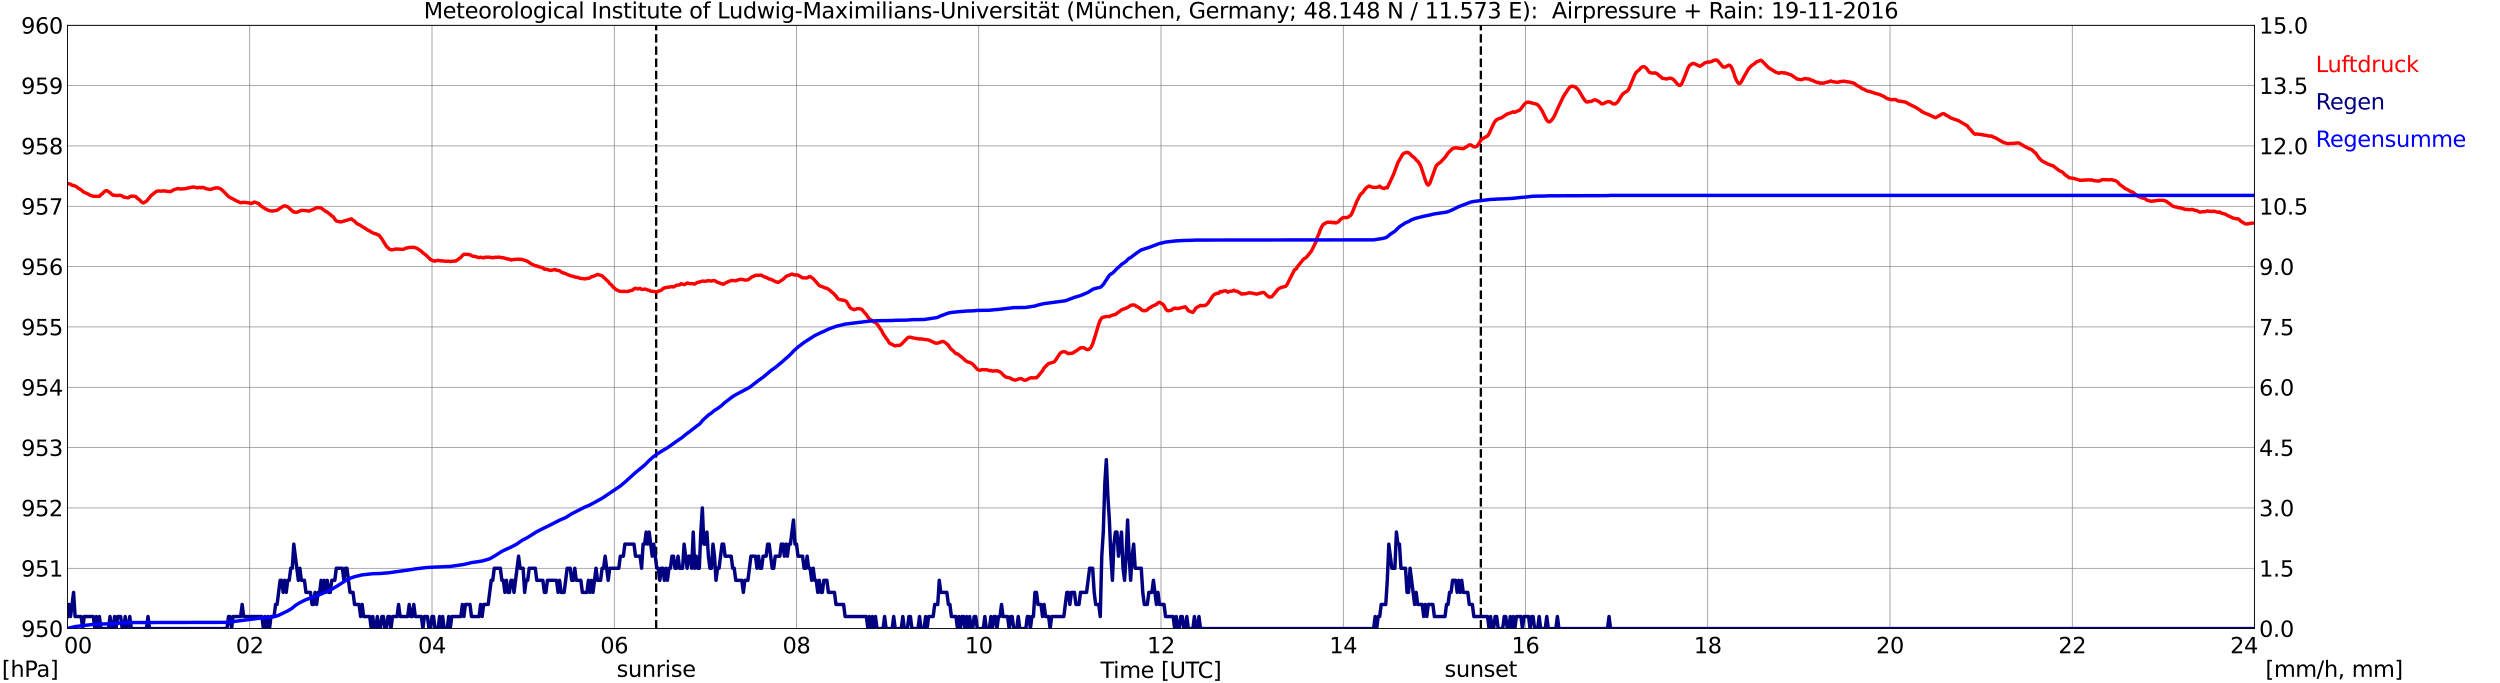 <?xml version="1.0" encoding="utf-8" standalone="no"?>
<!DOCTYPE svg PUBLIC "-//W3C//DTD SVG 1.1//EN"
  "http://www.w3.org/Graphics/SVG/1.1/DTD/svg11.dtd">
<svg xmlns:xlink="http://www.w3.org/1999/xlink" width="1085.4pt" height="296.64pt" viewBox="0 0 1085.4 296.64" xmlns="http://www.w3.org/2000/svg" version="1.1">
 <defs>
  <style type="text/css">*{stroke-linejoin: round; stroke-linecap: butt}</style>
 </defs>
 <g id="figure_1">
  <g id="patch_1">
   <path d="M 0 296.64 
L 1085.4 296.64 
L 1085.4 0 
L 0 0 
z
" style="fill: #ffffff"/>
  </g>
  <g id="axes_1">
   <g id="patch_2">
    <path d="M 29.306 272.909 
L 978.814 272.909 
L 978.814 10.976 
L 29.306 10.976 
z
" style="fill: #ffffff"/>
   </g>
   <g id="patch_3">
    <path d="M 978.814 272.909 
L 978.814 272.909 
L 978.814 10.976 
L 978.814 10.976 
z
" clip-path="url(#p0f630d5737)" style="fill: #d3d3d3; opacity: 0.25; stroke: #d3d3d3; stroke-linejoin: miter"/>
   </g>
   <g id="matplotlib.axis_1">
    <g id="xtick_1">
     <g id="line2d_1">
      <path d="M 29.306 272.909 
L 29.306 10.976 
" clip-path="url(#p0f630d5737)" style="fill: none; stroke: #808080; stroke-width: 0.3; stroke-linecap: square"/>
     </g>
     <g id="line2d_2"/>
     <g id="text_1">
      <!--    00 -->
      <g transform="translate(18.733 283.627) scale(0.095 -0.095)">
       <defs>
        <path id="DejaVuSans-20" transform="scale(0.016)"/>
        <path id="DejaVuSans-30" d="M 2034 4250 
Q 1547 4250 1301 3770 
Q 1056 3291 1056 2328 
Q 1056 1369 1301 889 
Q 1547 409 2034 409 
Q 2525 409 2770 889 
Q 3016 1369 3016 2328 
Q 3016 3291 2770 3770 
Q 2525 4250 2034 4250 
z
M 2034 4750 
Q 2819 4750 3233 4129 
Q 3647 3509 3647 2328 
Q 3647 1150 3233 529 
Q 2819 -91 2034 -91 
Q 1250 -91 836 529 
Q 422 1150 422 2328 
Q 422 3509 836 4129 
Q 1250 4750 2034 4750 
z
" transform="scale(0.016)"/>
       </defs>
       <use xlink:href="#DejaVuSans-20"/>
       <use xlink:href="#DejaVuSans-20" transform="translate(31.787 0)"/>
       <use xlink:href="#DejaVuSans-20" transform="translate(63.574 0)"/>
       <use xlink:href="#DejaVuSans-30" transform="translate(95.361 0)"/>
       <use xlink:href="#DejaVuSans-30" transform="translate(158.984 0)"/>
      </g>
     </g>
    </g>
    <g id="xtick_2">
     <g id="line2d_3">
      <path d="M 108.431 272.909 
L 108.431 10.976 
" clip-path="url(#p0f630d5737)" style="fill: none; stroke: #808080; stroke-width: 0.3; stroke-linecap: square"/>
     </g>
     <g id="line2d_4"/>
     <g id="text_2">
      <!-- 02 -->
      <g transform="translate(102.387 283.627) scale(0.095 -0.095)">
       <defs>
        <path id="DejaVuSans-32" d="M 1228 531 
L 3431 531 
L 3431 0 
L 469 0 
L 469 531 
Q 828 903 1448 1529 
Q 2069 2156 2228 2338 
Q 2531 2678 2651 2914 
Q 2772 3150 2772 3378 
Q 2772 3750 2511 3984 
Q 2250 4219 1831 4219 
Q 1534 4219 1204 4116 
Q 875 4013 500 3803 
L 500 4441 
Q 881 4594 1212 4672 
Q 1544 4750 1819 4750 
Q 2544 4750 2975 4387 
Q 3406 4025 3406 3419 
Q 3406 3131 3298 2873 
Q 3191 2616 2906 2266 
Q 2828 2175 2409 1742 
Q 1991 1309 1228 531 
z
" transform="scale(0.016)"/>
       </defs>
       <use xlink:href="#DejaVuSans-30"/>
       <use xlink:href="#DejaVuSans-32" transform="translate(63.623 0)"/>
      </g>
     </g>
    </g>
    <g id="xtick_3">
     <g id="line2d_5">
      <path d="M 187.557 272.909 
L 187.557 10.976 
" clip-path="url(#p0f630d5737)" style="fill: none; stroke: #808080; stroke-width: 0.3; stroke-linecap: square"/>
     </g>
     <g id="line2d_6"/>
     <g id="text_3">
      <!-- 04 -->
      <g transform="translate(181.513 283.627) scale(0.095 -0.095)">
       <defs>
        <path id="DejaVuSans-34" d="M 2419 4116 
L 825 1625 
L 2419 1625 
L 2419 4116 
z
M 2253 4666 
L 3047 4666 
L 3047 1625 
L 3713 1625 
L 3713 1100 
L 3047 1100 
L 3047 0 
L 2419 0 
L 2419 1100 
L 313 1100 
L 313 1709 
L 2253 4666 
z
" transform="scale(0.016)"/>
       </defs>
       <use xlink:href="#DejaVuSans-30"/>
       <use xlink:href="#DejaVuSans-34" transform="translate(63.623 0)"/>
      </g>
     </g>
    </g>
    <g id="xtick_4">
     <g id="line2d_7">
      <path d="M 266.683 272.909 
L 266.683 10.976 
" clip-path="url(#p0f630d5737)" style="fill: none; stroke: #808080; stroke-width: 0.3; stroke-linecap: square"/>
     </g>
     <g id="line2d_8"/>
     <g id="text_4">
      <!-- 06 -->
      <g transform="translate(260.638 283.627) scale(0.095 -0.095)">
       <defs>
        <path id="DejaVuSans-36" d="M 2113 2584 
Q 1688 2584 1439 2293 
Q 1191 2003 1191 1497 
Q 1191 994 1439 701 
Q 1688 409 2113 409 
Q 2538 409 2786 701 
Q 3034 994 3034 1497 
Q 3034 2003 2786 2293 
Q 2538 2584 2113 2584 
z
M 3366 4563 
L 3366 3988 
Q 3128 4100 2886 4159 
Q 2644 4219 2406 4219 
Q 1781 4219 1451 3797 
Q 1122 3375 1075 2522 
Q 1259 2794 1537 2939 
Q 1816 3084 2150 3084 
Q 2853 3084 3261 2657 
Q 3669 2231 3669 1497 
Q 3669 778 3244 343 
Q 2819 -91 2113 -91 
Q 1303 -91 875 529 
Q 447 1150 447 2328 
Q 447 3434 972 4092 
Q 1497 4750 2381 4750 
Q 2619 4750 2861 4703 
Q 3103 4656 3366 4563 
z
" transform="scale(0.016)"/>
       </defs>
       <use xlink:href="#DejaVuSans-30"/>
       <use xlink:href="#DejaVuSans-36" transform="translate(63.623 0)"/>
      </g>
     </g>
    </g>
    <g id="xtick_5">
     <g id="line2d_9">
      <path d="M 345.808 272.909 
L 345.808 10.976 
" clip-path="url(#p0f630d5737)" style="fill: none; stroke: #808080; stroke-width: 0.3; stroke-linecap: square"/>
     </g>
     <g id="line2d_10"/>
     <g id="text_5">
      <!-- 08 -->
      <g transform="translate(339.764 283.627) scale(0.095 -0.095)">
       <defs>
        <path id="DejaVuSans-38" d="M 2034 2216 
Q 1584 2216 1326 1975 
Q 1069 1734 1069 1313 
Q 1069 891 1326 650 
Q 1584 409 2034 409 
Q 2484 409 2743 651 
Q 3003 894 3003 1313 
Q 3003 1734 2745 1975 
Q 2488 2216 2034 2216 
z
M 1403 2484 
Q 997 2584 770 2862 
Q 544 3141 544 3541 
Q 544 4100 942 4425 
Q 1341 4750 2034 4750 
Q 2731 4750 3128 4425 
Q 3525 4100 3525 3541 
Q 3525 3141 3298 2862 
Q 3072 2584 2669 2484 
Q 3125 2378 3379 2068 
Q 3634 1759 3634 1313 
Q 3634 634 3220 271 
Q 2806 -91 2034 -91 
Q 1263 -91 848 271 
Q 434 634 434 1313 
Q 434 1759 690 2068 
Q 947 2378 1403 2484 
z
M 1172 3481 
Q 1172 3119 1398 2916 
Q 1625 2713 2034 2713 
Q 2441 2713 2670 2916 
Q 2900 3119 2900 3481 
Q 2900 3844 2670 4047 
Q 2441 4250 2034 4250 
Q 1625 4250 1398 4047 
Q 1172 3844 1172 3481 
z
" transform="scale(0.016)"/>
       </defs>
       <use xlink:href="#DejaVuSans-30"/>
       <use xlink:href="#DejaVuSans-38" transform="translate(63.623 0)"/>
      </g>
     </g>
    </g>
    <g id="xtick_6">
     <g id="line2d_11">
      <path d="M 424.934 272.909 
L 424.934 10.976 
" clip-path="url(#p0f630d5737)" style="fill: none; stroke: #808080; stroke-width: 0.3; stroke-linecap: square"/>
     </g>
     <g id="line2d_12"/>
     <g id="text_6">
      <!-- 10 -->
      <g transform="translate(418.89 283.627) scale(0.095 -0.095)">
       <defs>
        <path id="DejaVuSans-31" d="M 794 531 
L 1825 531 
L 1825 4091 
L 703 3866 
L 703 4441 
L 1819 4666 
L 2450 4666 
L 2450 531 
L 3481 531 
L 3481 0 
L 794 0 
L 794 531 
z
" transform="scale(0.016)"/>
       </defs>
       <use xlink:href="#DejaVuSans-31"/>
       <use xlink:href="#DejaVuSans-30" transform="translate(63.623 0)"/>
      </g>
     </g>
    </g>
    <g id="xtick_7">
     <g id="line2d_13">
      <path d="M 504.06 272.909 
L 504.06 10.976 
" clip-path="url(#p0f630d5737)" style="fill: none; stroke: #808080; stroke-width: 0.3; stroke-linecap: square"/>
     </g>
     <g id="line2d_14"/>
     <g id="text_7">
      <!-- 12 -->
      <g transform="translate(498.015 283.627) scale(0.095 -0.095)">
       <use xlink:href="#DejaVuSans-31"/>
       <use xlink:href="#DejaVuSans-32" transform="translate(63.623 0)"/>
      </g>
     </g>
    </g>
    <g id="xtick_8">
     <g id="line2d_15">
      <path d="M 583.185 272.909 
L 583.185 10.976 
" clip-path="url(#p0f630d5737)" style="fill: none; stroke: #808080; stroke-width: 0.3; stroke-linecap: square"/>
     </g>
     <g id="line2d_16"/>
     <g id="text_8">
      <!-- 14 -->
      <g transform="translate(577.141 283.627) scale(0.095 -0.095)">
       <use xlink:href="#DejaVuSans-31"/>
       <use xlink:href="#DejaVuSans-34" transform="translate(63.623 0)"/>
      </g>
     </g>
    </g>
    <g id="xtick_9">
     <g id="line2d_17">
      <path d="M 662.311 272.909 
L 662.311 10.976 
" clip-path="url(#p0f630d5737)" style="fill: none; stroke: #808080; stroke-width: 0.3; stroke-linecap: square"/>
     </g>
     <g id="line2d_18"/>
     <g id="text_9">
      <!-- 16 -->
      <g transform="translate(656.267 283.627) scale(0.095 -0.095)">
       <use xlink:href="#DejaVuSans-31"/>
       <use xlink:href="#DejaVuSans-36" transform="translate(63.623 0)"/>
      </g>
     </g>
    </g>
    <g id="xtick_10">
     <g id="line2d_19">
      <path d="M 741.437 272.909 
L 741.437 10.976 
" clip-path="url(#p0f630d5737)" style="fill: none; stroke: #808080; stroke-width: 0.3; stroke-linecap: square"/>
     </g>
     <g id="line2d_20"/>
     <g id="text_10">
      <!-- 18 -->
      <g transform="translate(735.392 283.627) scale(0.095 -0.095)">
       <use xlink:href="#DejaVuSans-31"/>
       <use xlink:href="#DejaVuSans-38" transform="translate(63.623 0)"/>
      </g>
     </g>
    </g>
    <g id="xtick_11">
     <g id="line2d_21">
      <path d="M 820.562 272.909 
L 820.562 10.976 
" clip-path="url(#p0f630d5737)" style="fill: none; stroke: #808080; stroke-width: 0.3; stroke-linecap: square"/>
     </g>
     <g id="line2d_22"/>
     <g id="text_11">
      <!-- 20 -->
      <g transform="translate(814.518 283.627) scale(0.095 -0.095)">
       <use xlink:href="#DejaVuSans-32"/>
       <use xlink:href="#DejaVuSans-30" transform="translate(63.623 0)"/>
      </g>
     </g>
    </g>
    <g id="xtick_12">
     <g id="line2d_23">
      <path d="M 899.688 272.909 
L 899.688 10.976 
" clip-path="url(#p0f630d5737)" style="fill: none; stroke: #808080; stroke-width: 0.3; stroke-linecap: square"/>
     </g>
     <g id="line2d_24"/>
     <g id="text_12">
      <!-- 22 -->
      <g transform="translate(893.644 283.627) scale(0.095 -0.095)">
       <use xlink:href="#DejaVuSans-32"/>
       <use xlink:href="#DejaVuSans-32" transform="translate(63.623 0)"/>
      </g>
     </g>
    </g>
    <g id="xtick_13">
     <g id="line2d_25">
      <path d="M 978.814 272.909 
L 978.814 10.976 
" clip-path="url(#p0f630d5737)" style="fill: none; stroke: #808080; stroke-width: 0.3; stroke-linecap: square"/>
     </g>
     <g id="line2d_26"/>
     <g id="text_13">
      <!-- 24    -->
      <g transform="translate(968.241 283.627) scale(0.095 -0.095)">
       <use xlink:href="#DejaVuSans-32"/>
       <use xlink:href="#DejaVuSans-34" transform="translate(63.623 0)"/>
       <use xlink:href="#DejaVuSans-20" transform="translate(127.246 0)"/>
       <use xlink:href="#DejaVuSans-20" transform="translate(159.033 0)"/>
       <use xlink:href="#DejaVuSans-20" transform="translate(190.82 0)"/>
      </g>
     </g>
    </g>
    <g id="text_14">
     <!-- Time [UTC] -->
     <g transform="translate(477.806 294.322) scale(0.095 -0.095)">
      <defs>
       <path id="DejaVuSans-54" d="M -19 4666 
L 3928 4666 
L 3928 4134 
L 2272 4134 
L 2272 0 
L 1638 0 
L 1638 4134 
L -19 4134 
L -19 4666 
z
" transform="scale(0.016)"/>
       <path id="DejaVuSans-69" d="M 603 3500 
L 1178 3500 
L 1178 0 
L 603 0 
L 603 3500 
z
M 603 4863 
L 1178 4863 
L 1178 4134 
L 603 4134 
L 603 4863 
z
" transform="scale(0.016)"/>
       <path id="DejaVuSans-6d" d="M 3328 2828 
Q 3544 3216 3844 3400 
Q 4144 3584 4550 3584 
Q 5097 3584 5394 3201 
Q 5691 2819 5691 2113 
L 5691 0 
L 5113 0 
L 5113 2094 
Q 5113 2597 4934 2840 
Q 4756 3084 4391 3084 
Q 3944 3084 3684 2787 
Q 3425 2491 3425 1978 
L 3425 0 
L 2847 0 
L 2847 2094 
Q 2847 2600 2669 2842 
Q 2491 3084 2119 3084 
Q 1678 3084 1418 2786 
Q 1159 2488 1159 1978 
L 1159 0 
L 581 0 
L 581 3500 
L 1159 3500 
L 1159 2956 
Q 1356 3278 1631 3431 
Q 1906 3584 2284 3584 
Q 2666 3584 2933 3390 
Q 3200 3197 3328 2828 
z
" transform="scale(0.016)"/>
       <path id="DejaVuSans-65" d="M 3597 1894 
L 3597 1613 
L 953 1613 
Q 991 1019 1311 708 
Q 1631 397 2203 397 
Q 2534 397 2845 478 
Q 3156 559 3463 722 
L 3463 178 
Q 3153 47 2828 -22 
Q 2503 -91 2169 -91 
Q 1331 -91 842 396 
Q 353 884 353 1716 
Q 353 2575 817 3079 
Q 1281 3584 2069 3584 
Q 2775 3584 3186 3129 
Q 3597 2675 3597 1894 
z
M 3022 2063 
Q 3016 2534 2758 2815 
Q 2500 3097 2075 3097 
Q 1594 3097 1305 2825 
Q 1016 2553 972 2059 
L 3022 2063 
z
" transform="scale(0.016)"/>
       <path id="DejaVuSans-5b" d="M 550 4863 
L 1875 4863 
L 1875 4416 
L 1125 4416 
L 1125 -397 
L 1875 -397 
L 1875 -844 
L 550 -844 
L 550 4863 
z
" transform="scale(0.016)"/>
       <path id="DejaVuSans-55" d="M 556 4666 
L 1191 4666 
L 1191 1831 
Q 1191 1081 1462 751 
Q 1734 422 2344 422 
Q 2950 422 3222 751 
Q 3494 1081 3494 1831 
L 3494 4666 
L 4128 4666 
L 4128 1753 
Q 4128 841 3676 375 
Q 3225 -91 2344 -91 
Q 1459 -91 1007 375 
Q 556 841 556 1753 
L 556 4666 
z
" transform="scale(0.016)"/>
       <path id="DejaVuSans-43" d="M 4122 4306 
L 4122 3641 
Q 3803 3938 3442 4084 
Q 3081 4231 2675 4231 
Q 1875 4231 1450 3742 
Q 1025 3253 1025 2328 
Q 1025 1406 1450 917 
Q 1875 428 2675 428 
Q 3081 428 3442 575 
Q 3803 722 4122 1019 
L 4122 359 
Q 3791 134 3420 21 
Q 3050 -91 2638 -91 
Q 1578 -91 968 557 
Q 359 1206 359 2328 
Q 359 3453 968 4101 
Q 1578 4750 2638 4750 
Q 3056 4750 3426 4639 
Q 3797 4528 4122 4306 
z
" transform="scale(0.016)"/>
       <path id="DejaVuSans-5d" d="M 1947 4863 
L 1947 -844 
L 622 -844 
L 622 -397 
L 1369 -397 
L 1369 4416 
L 622 4416 
L 622 4863 
L 1947 4863 
z
" transform="scale(0.016)"/>
      </defs>
      <use xlink:href="#DejaVuSans-54"/>
      <use xlink:href="#DejaVuSans-69" transform="translate(57.959 0)"/>
      <use xlink:href="#DejaVuSans-6d" transform="translate(85.742 0)"/>
      <use xlink:href="#DejaVuSans-65" transform="translate(183.154 0)"/>
      <use xlink:href="#DejaVuSans-20" transform="translate(244.678 0)"/>
      <use xlink:href="#DejaVuSans-5b" transform="translate(276.465 0)"/>
      <use xlink:href="#DejaVuSans-55" transform="translate(315.479 0)"/>
      <use xlink:href="#DejaVuSans-54" transform="translate(388.672 0)"/>
      <use xlink:href="#DejaVuSans-43" transform="translate(443.881 0)"/>
      <use xlink:href="#DejaVuSans-5d" transform="translate(513.705 0)"/>
     </g>
    </g>
   </g>
   <g id="matplotlib.axis_2">
    <g id="ytick_1">
     <g id="line2d_27">
      <path d="M 29.306 272.909 
L 978.814 272.909 
" clip-path="url(#p0f630d5737)" style="fill: none; stroke: #808080; stroke-width: 0.3; stroke-linecap: square"/>
     </g>
     <g id="line2d_28"/>
     <g id="text_15">
      <!-- 950 -->
      <g transform="translate(9.173 276.518) scale(0.095 -0.095)">
       <defs>
        <path id="DejaVuSans-39" d="M 703 97 
L 703 672 
Q 941 559 1184 500 
Q 1428 441 1663 441 
Q 2288 441 2617 861 
Q 2947 1281 2994 2138 
Q 2813 1869 2534 1725 
Q 2256 1581 1919 1581 
Q 1219 1581 811 2004 
Q 403 2428 403 3163 
Q 403 3881 828 4315 
Q 1253 4750 1959 4750 
Q 2769 4750 3195 4129 
Q 3622 3509 3622 2328 
Q 3622 1225 3098 567 
Q 2575 -91 1691 -91 
Q 1453 -91 1209 -44 
Q 966 3 703 97 
z
M 1959 2075 
Q 2384 2075 2632 2365 
Q 2881 2656 2881 3163 
Q 2881 3666 2632 3958 
Q 2384 4250 1959 4250 
Q 1534 4250 1286 3958 
Q 1038 3666 1038 3163 
Q 1038 2656 1286 2365 
Q 1534 2075 1959 2075 
z
" transform="scale(0.016)"/>
        <path id="DejaVuSans-35" d="M 691 4666 
L 3169 4666 
L 3169 4134 
L 1269 4134 
L 1269 2991 
Q 1406 3038 1543 3061 
Q 1681 3084 1819 3084 
Q 2600 3084 3056 2656 
Q 3513 2228 3513 1497 
Q 3513 744 3044 326 
Q 2575 -91 1722 -91 
Q 1428 -91 1123 -41 
Q 819 9 494 109 
L 494 744 
Q 775 591 1075 516 
Q 1375 441 1709 441 
Q 2250 441 2565 725 
Q 2881 1009 2881 1497 
Q 2881 1984 2565 2268 
Q 2250 2553 1709 2553 
Q 1456 2553 1204 2497 
Q 953 2441 691 2322 
L 691 4666 
z
" transform="scale(0.016)"/>
       </defs>
       <use xlink:href="#DejaVuSans-39"/>
       <use xlink:href="#DejaVuSans-35" transform="translate(63.623 0)"/>
       <use xlink:href="#DejaVuSans-30" transform="translate(127.246 0)"/>
      </g>
     </g>
    </g>
    <g id="ytick_2">
     <g id="line2d_29">
      <path d="M 29.306 246.715 
L 978.814 246.715 
" clip-path="url(#p0f630d5737)" style="fill: none; stroke: #808080; stroke-width: 0.3; stroke-linecap: square"/>
     </g>
     <g id="line2d_30"/>
     <g id="text_16">
      <!-- 951 -->
      <g transform="translate(9.173 250.325) scale(0.095 -0.095)">
       <use xlink:href="#DejaVuSans-39"/>
       <use xlink:href="#DejaVuSans-35" transform="translate(63.623 0)"/>
       <use xlink:href="#DejaVuSans-31" transform="translate(127.246 0)"/>
      </g>
     </g>
    </g>
    <g id="ytick_3">
     <g id="line2d_31">
      <path d="M 29.306 220.522 
L 978.814 220.522 
" clip-path="url(#p0f630d5737)" style="fill: none; stroke: #808080; stroke-width: 0.3; stroke-linecap: square"/>
     </g>
     <g id="line2d_32"/>
     <g id="text_17">
      <!-- 952 -->
      <g transform="translate(9.173 224.131) scale(0.095 -0.095)">
       <use xlink:href="#DejaVuSans-39"/>
       <use xlink:href="#DejaVuSans-35" transform="translate(63.623 0)"/>
       <use xlink:href="#DejaVuSans-32" transform="translate(127.246 0)"/>
      </g>
     </g>
    </g>
    <g id="ytick_4">
     <g id="line2d_33">
      <path d="M 29.306 194.329 
L 978.814 194.329 
" clip-path="url(#p0f630d5737)" style="fill: none; stroke: #808080; stroke-width: 0.3; stroke-linecap: square"/>
     </g>
     <g id="line2d_34"/>
     <g id="text_18">
      <!-- 953 -->
      <g transform="translate(9.173 197.938) scale(0.095 -0.095)">
       <defs>
        <path id="DejaVuSans-33" d="M 2597 2516 
Q 3050 2419 3304 2112 
Q 3559 1806 3559 1356 
Q 3559 666 3084 287 
Q 2609 -91 1734 -91 
Q 1441 -91 1130 -33 
Q 819 25 488 141 
L 488 750 
Q 750 597 1062 519 
Q 1375 441 1716 441 
Q 2309 441 2620 675 
Q 2931 909 2931 1356 
Q 2931 1769 2642 2001 
Q 2353 2234 1838 2234 
L 1294 2234 
L 1294 2753 
L 1863 2753 
Q 2328 2753 2575 2939 
Q 2822 3125 2822 3475 
Q 2822 3834 2567 4026 
Q 2313 4219 1838 4219 
Q 1578 4219 1281 4162 
Q 984 4106 628 3988 
L 628 4550 
Q 988 4650 1302 4700 
Q 1616 4750 1894 4750 
Q 2613 4750 3031 4423 
Q 3450 4097 3450 3541 
Q 3450 3153 3228 2886 
Q 3006 2619 2597 2516 
z
" transform="scale(0.016)"/>
       </defs>
       <use xlink:href="#DejaVuSans-39"/>
       <use xlink:href="#DejaVuSans-35" transform="translate(63.623 0)"/>
       <use xlink:href="#DejaVuSans-33" transform="translate(127.246 0)"/>
      </g>
     </g>
    </g>
    <g id="ytick_5">
     <g id="line2d_35">
      <path d="M 29.306 168.136 
L 978.814 168.136 
" clip-path="url(#p0f630d5737)" style="fill: none; stroke: #808080; stroke-width: 0.3; stroke-linecap: square"/>
     </g>
     <g id="line2d_36"/>
     <g id="text_19">
      <!-- 954 -->
      <g transform="translate(9.173 171.745) scale(0.095 -0.095)">
       <use xlink:href="#DejaVuSans-39"/>
       <use xlink:href="#DejaVuSans-35" transform="translate(63.623 0)"/>
       <use xlink:href="#DejaVuSans-34" transform="translate(127.246 0)"/>
      </g>
     </g>
    </g>
    <g id="ytick_6">
     <g id="line2d_37">
      <path d="M 29.306 141.942 
L 978.814 141.942 
" clip-path="url(#p0f630d5737)" style="fill: none; stroke: #808080; stroke-width: 0.3; stroke-linecap: square"/>
     </g>
     <g id="line2d_38"/>
     <g id="text_20">
      <!-- 955 -->
      <g transform="translate(9.173 145.551) scale(0.095 -0.095)">
       <use xlink:href="#DejaVuSans-39"/>
       <use xlink:href="#DejaVuSans-35" transform="translate(63.623 0)"/>
       <use xlink:href="#DejaVuSans-35" transform="translate(127.246 0)"/>
      </g>
     </g>
    </g>
    <g id="ytick_7">
     <g id="line2d_39">
      <path d="M 29.306 115.749 
L 978.814 115.749 
" clip-path="url(#p0f630d5737)" style="fill: none; stroke: #808080; stroke-width: 0.3; stroke-linecap: square"/>
     </g>
     <g id="line2d_40"/>
     <g id="text_21">
      <!-- 956 -->
      <g transform="translate(9.173 119.358) scale(0.095 -0.095)">
       <use xlink:href="#DejaVuSans-39"/>
       <use xlink:href="#DejaVuSans-35" transform="translate(63.623 0)"/>
       <use xlink:href="#DejaVuSans-36" transform="translate(127.246 0)"/>
      </g>
     </g>
    </g>
    <g id="ytick_8">
     <g id="line2d_41">
      <path d="M 29.306 89.556 
L 978.814 89.556 
" clip-path="url(#p0f630d5737)" style="fill: none; stroke: #808080; stroke-width: 0.3; stroke-linecap: square"/>
     </g>
     <g id="line2d_42"/>
     <g id="text_22">
      <!-- 957 -->
      <g transform="translate(9.173 93.165) scale(0.095 -0.095)">
       <defs>
        <path id="DejaVuSans-37" d="M 525 4666 
L 3525 4666 
L 3525 4397 
L 1831 0 
L 1172 0 
L 2766 4134 
L 525 4134 
L 525 4666 
z
" transform="scale(0.016)"/>
       </defs>
       <use xlink:href="#DejaVuSans-39"/>
       <use xlink:href="#DejaVuSans-35" transform="translate(63.623 0)"/>
       <use xlink:href="#DejaVuSans-37" transform="translate(127.246 0)"/>
      </g>
     </g>
    </g>
    <g id="ytick_9">
     <g id="line2d_43">
      <path d="M 29.306 63.362 
L 978.814 63.362 
" clip-path="url(#p0f630d5737)" style="fill: none; stroke: #808080; stroke-width: 0.3; stroke-linecap: square"/>
     </g>
     <g id="line2d_44"/>
     <g id="text_23">
      <!-- 958 -->
      <g transform="translate(9.173 66.972) scale(0.095 -0.095)">
       <use xlink:href="#DejaVuSans-39"/>
       <use xlink:href="#DejaVuSans-35" transform="translate(63.623 0)"/>
       <use xlink:href="#DejaVuSans-38" transform="translate(127.246 0)"/>
      </g>
     </g>
    </g>
    <g id="ytick_10">
     <g id="line2d_45">
      <path d="M 29.306 37.169 
L 978.814 37.169 
" clip-path="url(#p0f630d5737)" style="fill: none; stroke: #808080; stroke-width: 0.3; stroke-linecap: square"/>
     </g>
     <g id="line2d_46"/>
     <g id="text_24">
      <!-- 959 -->
      <g transform="translate(9.173 40.778) scale(0.095 -0.095)">
       <use xlink:href="#DejaVuSans-39"/>
       <use xlink:href="#DejaVuSans-35" transform="translate(63.623 0)"/>
       <use xlink:href="#DejaVuSans-39" transform="translate(127.246 0)"/>
      </g>
     </g>
    </g>
    <g id="ytick_11">
     <g id="line2d_47">
      <path d="M 29.306 10.976 
L 978.814 10.976 
" clip-path="url(#p0f630d5737)" style="fill: none; stroke: #808080; stroke-width: 0.3; stroke-linecap: square"/>
     </g>
     <g id="line2d_48"/>
     <g id="text_25">
      <!-- 960 -->
      <g transform="translate(9.173 14.585) scale(0.095 -0.095)">
       <use xlink:href="#DejaVuSans-39"/>
       <use xlink:href="#DejaVuSans-36" transform="translate(63.623 0)"/>
       <use xlink:href="#DejaVuSans-30" transform="translate(127.246 0)"/>
      </g>
     </g>
    </g>
   </g>
   <g id="line2d_49">
    <path d="M 284.882 272.909 
L 284.882 10.976 
" clip-path="url(#p0f630d5737)" style="fill: none; stroke-dasharray: 3.7,1.6; stroke-dashoffset: 0; stroke: #000000"/>
   </g>
   <g id="line2d_50">
    <path d="M 642.925 272.909 
L 642.925 10.976 
" clip-path="url(#p0f630d5737)" style="fill: none; stroke-dasharray: 3.7,1.6; stroke-dashoffset: 0; stroke: #000000"/>
   </g>
   <g id="line2d_51">
    <path d="M 29.306 79.689 
L 30.625 79.969 
L 31.284 80.44 
L 31.943 80.493 
L 33.262 81.069 
L 33.921 81.698 
L 35.24 82.431 
L 35.9 83.06 
L 36.559 83.531 
L 37.878 84.055 
L 39.197 84.788 
L 40.515 85.208 
L 43.153 85.26 
L 43.812 84.526 
L 44.472 84.107 
L 45.131 83.322 
L 45.79 82.85 
L 46.45 82.798 
L 47.768 83.636 
L 48.428 84.317 
L 49.087 84.736 
L 51.065 84.893 
L 51.725 84.788 
L 52.384 84.841 
L 53.043 85.103 
L 53.703 85.574 
L 55.681 85.889 
L 56.34 85.417 
L 57 85.155 
L 58.319 85.208 
L 58.978 85.365 
L 59.637 86.098 
L 60.297 86.517 
L 61.615 87.827 
L 62.275 88.089 
L 63.594 87.355 
L 64.912 85.784 
L 65.572 84.946 
L 67.55 83.322 
L 68.209 83.007 
L 68.869 82.903 
L 70.187 83.007 
L 70.847 82.85 
L 73.484 83.164 
L 74.144 83.164 
L 75.462 82.379 
L 76.781 81.96 
L 77.441 81.855 
L 78.1 82.064 
L 80.737 81.907 
L 81.397 81.645 
L 82.056 81.593 
L 82.716 81.383 
L 84.034 81.174 
L 85.353 81.488 
L 86.013 81.488 
L 86.672 81.331 
L 87.331 81.54 
L 87.991 81.331 
L 88.65 81.54 
L 89.309 81.907 
L 91.288 82.274 
L 93.266 81.645 
L 94.584 81.54 
L 95.903 82.064 
L 97.222 83.269 
L 99.2 85.312 
L 100.519 86.098 
L 101.178 86.36 
L 102.497 87.146 
L 104.475 88.036 
L 105.794 87.827 
L 108.431 88.141 
L 109.091 88.403 
L 110.41 87.722 
L 112.388 88.403 
L 113.047 89.241 
L 115.025 90.551 
L 116.344 91.232 
L 117.003 91.494 
L 118.322 91.651 
L 120.3 91.284 
L 122.278 89.975 
L 122.938 89.556 
L 123.597 89.346 
L 124.916 89.765 
L 126.894 91.599 
L 127.553 92.07 
L 128.872 92.175 
L 130.85 91.337 
L 132.829 91.442 
L 134.147 91.651 
L 136.785 90.551 
L 137.444 90.132 
L 139.422 90.289 
L 141.4 91.808 
L 142.06 92.018 
L 142.719 92.646 
L 143.379 93.066 
L 144.038 93.747 
L 144.697 94.113 
L 145.357 95.161 
L 146.016 95.947 
L 147.335 96.261 
L 147.994 96.366 
L 152.61 95.004 
L 153.269 95.632 
L 153.929 95.999 
L 154.588 96.733 
L 155.247 97.256 
L 156.566 97.833 
L 157.226 98.409 
L 158.544 99.142 
L 159.863 100.033 
L 160.523 100.242 
L 161.182 100.766 
L 162.501 101.395 
L 163.16 101.447 
L 163.819 101.919 
L 164.479 102.024 
L 165.798 103.752 
L 167.776 106.948 
L 169.094 108.205 
L 169.754 108.415 
L 170.413 108.467 
L 171.732 108.1 
L 175.029 108.258 
L 176.348 107.734 
L 177.666 107.419 
L 179.645 107.367 
L 180.963 107.786 
L 182.282 108.624 
L 182.941 109.096 
L 183.601 109.777 
L 184.92 110.72 
L 186.898 112.658 
L 188.217 113.287 
L 188.876 113.339 
L 190.195 113.025 
L 191.513 113.287 
L 192.173 113.234 
L 192.832 113.392 
L 194.81 113.392 
L 195.47 113.549 
L 198.107 113.234 
L 199.426 112.187 
L 200.085 111.768 
L 200.745 110.929 
L 201.404 110.405 
L 203.382 110.458 
L 204.042 110.615 
L 205.36 111.296 
L 206.02 111.296 
L 207.998 111.872 
L 208.657 111.663 
L 209.976 111.977 
L 210.635 111.663 
L 212.614 111.663 
L 213.932 111.925 
L 215.251 111.663 
L 215.91 111.768 
L 216.57 111.61 
L 217.889 111.872 
L 218.548 111.925 
L 220.526 112.501 
L 221.186 112.501 
L 221.845 112.92 
L 222.504 112.711 
L 225.142 112.501 
L 225.801 112.658 
L 226.461 112.553 
L 229.098 113.496 
L 230.417 114.439 
L 232.395 115.382 
L 233.054 115.435 
L 233.714 115.749 
L 235.692 116.273 
L 236.351 116.901 
L 237.011 116.849 
L 238.989 117.425 
L 240.967 117.006 
L 241.626 117.321 
L 242.945 117.53 
L 244.264 118.473 
L 244.923 118.525 
L 246.242 119.154 
L 248.22 119.887 
L 248.88 119.94 
L 249.539 120.254 
L 250.198 120.411 
L 250.858 120.411 
L 251.517 120.778 
L 254.155 121.092 
L 254.814 120.83 
L 255.473 120.883 
L 256.133 120.621 
L 256.792 120.149 
L 257.451 120.045 
L 259.43 119.154 
L 261.408 119.73 
L 262.067 120.464 
L 262.726 120.935 
L 263.386 121.669 
L 264.045 122.192 
L 264.705 123.135 
L 265.364 123.555 
L 266.023 124.445 
L 267.342 125.65 
L 268.661 126.331 
L 269.32 126.488 
L 272.617 126.541 
L 273.936 126.121 
L 274.595 126.017 
L 275.255 125.388 
L 275.914 125.126 
L 276.573 125.44 
L 277.233 125.388 
L 277.892 125.179 
L 278.552 125.65 
L 279.211 125.65 
L 279.87 125.493 
L 280.53 125.598 
L 281.189 125.912 
L 281.849 126.017 
L 282.508 126.436 
L 283.827 126.541 
L 285.145 126.855 
L 285.805 126.383 
L 286.464 126.279 
L 287.124 125.964 
L 287.783 125.388 
L 288.442 124.969 
L 289.102 124.917 
L 289.761 124.655 
L 290.42 124.707 
L 291.739 124.393 
L 292.399 124.602 
L 293.717 123.816 
L 295.036 123.712 
L 295.696 123.188 
L 297.014 123.555 
L 297.674 123.345 
L 298.333 122.874 
L 299.652 123.188 
L 300.311 123.083 
L 301.63 123.345 
L 302.289 122.874 
L 302.949 122.559 
L 303.608 122.454 
L 304.927 122.035 
L 306.246 122.14 
L 307.564 121.826 
L 308.883 122.035 
L 309.543 121.826 
L 310.202 121.826 
L 310.861 122.14 
L 311.521 122.612 
L 312.18 122.716 
L 312.839 123.083 
L 314.158 123.397 
L 314.818 122.926 
L 315.477 122.664 
L 316.136 122.245 
L 316.796 122.088 
L 317.455 121.773 
L 319.433 121.878 
L 321.411 121.25 
L 322.73 121.407 
L 323.39 121.616 
L 324.708 121.511 
L 326.686 120.097 
L 327.346 119.887 
L 328.005 119.521 
L 329.324 119.521 
L 330.643 119.468 
L 331.302 119.94 
L 331.961 120.254 
L 332.621 120.411 
L 333.94 121.145 
L 334.599 121.197 
L 336.577 122.245 
L 337.896 122.612 
L 339.874 121.354 
L 341.193 120.097 
L 341.852 119.73 
L 343.83 118.997 
L 345.149 119.416 
L 345.808 119.311 
L 346.468 119.468 
L 348.446 120.621 
L 350.424 120.673 
L 351.083 120.202 
L 351.743 120.045 
L 353.062 120.988 
L 355.699 123.974 
L 356.359 124.288 
L 357.018 124.445 
L 358.337 125.074 
L 358.996 125.126 
L 360.315 126.069 
L 360.974 126.698 
L 361.634 127.169 
L 362.952 128.531 
L 363.612 129.527 
L 364.271 129.998 
L 366.909 130.522 
L 367.568 130.993 
L 368.887 133.298 
L 369.546 133.927 
L 370.865 134.451 
L 372.184 134.032 
L 372.843 133.979 
L 374.162 134.294 
L 375.481 135.918 
L 376.14 136.546 
L 376.799 137.647 
L 377.459 138.38 
L 378.118 138.851 
L 378.777 139.166 
L 379.437 139.847 
L 380.096 139.952 
L 381.415 141.523 
L 382.074 142.623 
L 382.734 143.461 
L 383.393 144.876 
L 384.712 146.814 
L 385.371 147.652 
L 386.031 148.805 
L 386.69 149.276 
L 387.349 149.486 
L 388.009 149.957 
L 388.668 150.167 
L 389.328 149.957 
L 390.646 149.957 
L 391.306 149.486 
L 393.943 146.762 
L 394.603 146.395 
L 395.262 146.395 
L 396.581 146.762 
L 399.218 147.181 
L 399.878 147.129 
L 403.175 147.6 
L 405.812 148.857 
L 406.471 149.014 
L 407.131 148.962 
L 409.109 148.229 
L 409.768 148.386 
L 410.428 148.753 
L 411.746 149.905 
L 412.406 150.953 
L 413.065 151.739 
L 413.725 152.21 
L 415.043 153.572 
L 415.703 153.624 
L 418.34 155.72 
L 419 156.453 
L 420.318 157.239 
L 420.978 157.292 
L 422.297 158.077 
L 424.275 160.278 
L 424.934 160.644 
L 425.593 160.749 
L 426.253 160.487 
L 428.231 160.539 
L 428.89 160.644 
L 429.55 160.959 
L 430.209 160.854 
L 430.869 161.116 
L 432.847 160.959 
L 434.165 161.43 
L 434.825 161.954 
L 435.484 162.74 
L 436.144 163.316 
L 436.803 163.735 
L 438.122 163.997 
L 438.781 164.207 
L 439.44 164.678 
L 440.759 165.045 
L 442.737 164.416 
L 443.397 164.364 
L 444.716 165.097 
L 445.375 165.045 
L 447.353 164.049 
L 448.012 163.997 
L 448.672 164.102 
L 449.331 163.945 
L 449.991 164.049 
L 450.65 163.368 
L 451.969 161.744 
L 452.628 160.959 
L 453.287 159.754 
L 454.606 158.444 
L 455.266 157.815 
L 457.244 157.292 
L 457.903 156.872 
L 458.563 155.982 
L 459.881 153.886 
L 460.541 153.101 
L 461.2 152.786 
L 461.859 152.681 
L 462.519 152.786 
L 463.838 153.572 
L 464.497 153.363 
L 465.156 153.415 
L 465.816 153.258 
L 466.475 152.734 
L 467.134 152.42 
L 469.113 151.005 
L 470.431 150.9 
L 471.75 151.739 
L 472.409 151.791 
L 473.069 151.477 
L 473.728 150.691 
L 474.388 149.276 
L 475.706 145.138 
L 477.025 140.685 
L 477.685 139.061 
L 478.344 138.013 
L 479.003 137.699 
L 480.322 137.437 
L 480.981 137.385 
L 481.641 137.489 
L 482.3 137.07 
L 482.96 136.808 
L 484.278 136.546 
L 484.938 135.97 
L 486.256 135.08 
L 486.916 134.503 
L 488.894 133.822 
L 490.213 133.089 
L 490.872 132.565 
L 492.191 132.355 
L 492.85 132.565 
L 493.51 133.089 
L 494.169 133.351 
L 494.828 133.77 
L 495.488 134.399 
L 496.147 134.87 
L 497.466 134.87 
L 498.125 134.503 
L 498.785 133.822 
L 499.444 133.508 
L 500.103 133.037 
L 502.082 132.146 
L 502.741 131.465 
L 503.4 131.255 
L 504.719 131.989 
L 505.379 132.722 
L 506.038 133.979 
L 506.697 134.818 
L 507.357 134.922 
L 508.675 134.608 
L 509.335 134.032 
L 509.994 133.77 
L 511.313 133.979 
L 514.61 133.194 
L 515.269 133.927 
L 515.929 134.87 
L 517.247 135.446 
L 517.907 135.603 
L 518.566 134.765 
L 519.226 133.718 
L 521.204 132.565 
L 521.863 132.775 
L 522.522 132.617 
L 523.182 132.67 
L 523.841 132.198 
L 524.501 131.57 
L 526.479 128.584 
L 527.138 127.85 
L 528.457 127.326 
L 529.116 127.326 
L 529.776 126.541 
L 530.435 126.75 
L 531.094 126.383 
L 531.754 126.279 
L 532.413 126.331 
L 533.073 126.855 
L 533.732 126.541 
L 535.051 126.383 
L 535.71 126.017 
L 536.369 126.383 
L 537.029 126.436 
L 538.348 127.169 
L 539.007 127.693 
L 539.666 127.536 
L 540.326 127.588 
L 541.644 127.326 
L 542.304 127.117 
L 543.623 127.274 
L 545.601 127.693 
L 548.238 126.96 
L 548.898 127.064 
L 550.216 128.426 
L 550.876 128.898 
L 551.535 128.95 
L 552.195 128.846 
L 554.832 125.598 
L 556.151 124.812 
L 558.129 124.34 
L 558.788 123.555 
L 561.426 118.316 
L 562.085 117.059 
L 562.745 116.797 
L 563.404 115.644 
L 566.042 112.396 
L 566.701 112.082 
L 567.36 111.506 
L 569.338 109.043 
L 570.657 106.424 
L 571.317 105.01 
L 571.976 102.862 
L 572.635 101.5 
L 573.295 99.561 
L 573.954 98.252 
L 574.613 97.309 
L 575.273 97.047 
L 575.932 96.575 
L 576.592 96.471 
L 577.251 96.523 
L 577.91 96.418 
L 578.57 96.733 
L 579.229 96.523 
L 579.889 96.837 
L 581.207 96.261 
L 581.867 95.371 
L 583.185 94.428 
L 584.504 94.48 
L 585.164 94.375 
L 586.482 93.432 
L 587.142 92.175 
L 589.12 87.303 
L 590.439 84.736 
L 591.098 84.003 
L 591.757 83.479 
L 592.417 82.431 
L 593.076 81.645 
L 593.736 81.121 
L 594.395 80.755 
L 595.054 81.069 
L 596.373 81.383 
L 597.692 81.331 
L 598.351 81.226 
L 599.011 80.807 
L 599.67 81.436 
L 600.989 81.855 
L 601.648 81.436 
L 602.307 81.54 
L 604.945 75.883 
L 606.923 70.592 
L 608.901 67.134 
L 609.561 66.506 
L 610.879 66.139 
L 611.539 66.348 
L 612.198 66.82 
L 612.858 67.553 
L 614.176 68.601 
L 614.836 69.439 
L 615.495 70.015 
L 616.154 70.801 
L 616.814 72.058 
L 618.133 76.04 
L 618.792 78.135 
L 619.451 79.759 
L 620.111 80.388 
L 620.77 79.602 
L 623.408 72.268 
L 624.067 71.377 
L 625.386 70.434 
L 627.364 68.339 
L 628.683 66.453 
L 630.001 65.143 
L 630.661 64.462 
L 631.98 64.148 
L 635.276 64.567 
L 637.255 63.362 
L 637.914 62.891 
L 638.573 62.943 
L 639.892 63.781 
L 640.552 63.781 
L 641.211 63.467 
L 641.87 62.681 
L 643.189 60.481 
L 645.827 59.014 
L 646.486 58.019 
L 648.464 53.723 
L 649.123 52.675 
L 649.783 51.942 
L 651.102 51.366 
L 651.761 51.209 
L 654.399 49.48 
L 655.717 49.061 
L 657.036 48.537 
L 657.695 48.746 
L 659.014 48.118 
L 659.674 47.908 
L 660.333 47.175 
L 661.652 45.446 
L 662.311 44.765 
L 662.97 44.398 
L 663.63 44.346 
L 666.927 45.184 
L 667.586 45.498 
L 668.246 46.179 
L 669.564 48.17 
L 670.883 50.947 
L 671.542 52.152 
L 672.202 52.833 
L 672.861 52.885 
L 673.521 52.309 
L 674.18 51.471 
L 674.839 50.37 
L 676.158 47.384 
L 678.796 41.831 
L 680.774 38.845 
L 681.433 37.902 
L 682.092 37.483 
L 682.752 37.431 
L 684.071 37.85 
L 684.73 38.426 
L 685.389 39.212 
L 687.368 42.565 
L 688.027 43.508 
L 688.686 44.241 
L 689.346 44.294 
L 690.005 44.032 
L 690.664 44.084 
L 691.324 43.822 
L 691.983 43.403 
L 692.643 43.351 
L 693.961 43.979 
L 694.621 44.451 
L 695.28 45.079 
L 695.939 45.027 
L 696.599 44.817 
L 697.258 44.346 
L 698.577 44.084 
L 699.236 44.346 
L 699.896 44.817 
L 700.555 45.132 
L 701.215 45.132 
L 701.874 44.66 
L 702.533 43.979 
L 703.852 41.779 
L 704.511 40.836 
L 705.171 40.312 
L 706.49 39.526 
L 707.149 38.688 
L 709.786 32.402 
L 710.446 31.302 
L 711.765 30.254 
L 712.424 29.416 
L 713.083 28.997 
L 713.743 28.944 
L 714.402 29.259 
L 715.062 29.94 
L 715.721 30.987 
L 716.38 31.564 
L 717.699 31.773 
L 718.358 31.616 
L 719.018 31.773 
L 719.677 32.192 
L 720.337 32.873 
L 720.996 33.292 
L 721.655 33.973 
L 722.974 34.183 
L 723.633 34.288 
L 724.952 33.921 
L 725.612 34.026 
L 726.271 34.34 
L 726.93 34.916 
L 728.249 36.488 
L 728.909 37.012 
L 729.568 37.012 
L 730.227 36.174 
L 731.546 32.978 
L 732.865 29.521 
L 733.524 28.42 
L 734.843 27.53 
L 735.502 27.582 
L 736.821 28.211 
L 737.48 28.578 
L 738.14 28.735 
L 739.459 27.844 
L 740.118 27.32 
L 740.777 27.163 
L 741.437 26.849 
L 742.096 27.006 
L 743.415 26.587 
L 744.074 26.168 
L 745.393 26.063 
L 746.052 26.692 
L 748.031 29.049 
L 748.69 29.154 
L 749.349 28.997 
L 750.009 28.525 
L 750.668 28.263 
L 751.327 28.578 
L 751.987 29.73 
L 752.646 31.406 
L 753.306 33.502 
L 753.965 34.969 
L 754.624 36.069 
L 755.284 36.331 
L 755.943 35.65 
L 757.262 33.135 
L 759.24 29.73 
L 760.559 28.42 
L 761.878 27.53 
L 762.537 26.901 
L 764.515 26.168 
L 765.174 26.639 
L 767.812 29.363 
L 771.109 31.406 
L 772.428 31.773 
L 773.087 31.564 
L 773.746 31.511 
L 774.406 31.668 
L 775.065 31.668 
L 777.703 32.559 
L 779.681 33.921 
L 780.34 34.393 
L 781 34.393 
L 781.659 34.602 
L 782.318 34.55 
L 783.637 34.078 
L 784.296 34.235 
L 785.615 34.34 
L 786.275 34.812 
L 786.934 34.812 
L 787.593 35.283 
L 788.253 35.493 
L 788.912 35.859 
L 789.572 35.755 
L 790.231 36.174 
L 790.89 36.016 
L 791.55 36.174 
L 792.209 35.912 
L 793.528 35.597 
L 794.187 35.44 
L 794.847 35.126 
L 795.506 35.44 
L 797.484 35.702 
L 798.143 35.702 
L 798.803 35.44 
L 800.781 35.231 
L 801.44 35.44 
L 802.759 35.597 
L 804.737 36.069 
L 805.397 36.436 
L 806.056 37.064 
L 807.375 37.64 
L 808.034 38.217 
L 808.694 38.636 
L 809.353 38.741 
L 810.012 39.212 
L 810.672 39.526 
L 811.99 39.788 
L 813.969 40.469 
L 815.947 40.993 
L 817.925 41.884 
L 819.244 42.774 
L 821.222 43.298 
L 822.541 43.193 
L 823.2 43.298 
L 823.859 43.77 
L 827.156 44.294 
L 827.816 44.556 
L 828.475 45.027 
L 831.772 46.651 
L 833.091 47.489 
L 833.75 47.908 
L 834.409 48.485 
L 836.388 49.427 
L 837.047 49.585 
L 839.025 50.58 
L 840.344 51.104 
L 841.663 50.37 
L 842.981 49.585 
L 843.641 49.323 
L 844.3 49.532 
L 844.959 50.056 
L 845.619 50.318 
L 846.938 51.209 
L 850.235 52.361 
L 854.191 54.666 
L 854.85 55.609 
L 855.51 56.238 
L 856.828 57.809 
L 857.488 58.281 
L 858.147 58.176 
L 860.785 58.49 
L 861.444 58.7 
L 862.103 58.7 
L 863.422 59.067 
L 864.741 59.067 
L 865.4 59.538 
L 866.06 59.695 
L 870.016 61.948 
L 870.675 62.053 
L 871.335 62.315 
L 871.994 62.419 
L 872.653 62.262 
L 873.972 62.262 
L 875.95 62.053 
L 876.61 62.105 
L 878.588 63.31 
L 879.247 63.729 
L 879.907 63.991 
L 880.566 64.41 
L 881.885 64.882 
L 882.544 65.353 
L 883.204 66.034 
L 883.863 66.506 
L 885.182 68.496 
L 886.5 69.806 
L 887.16 70.225 
L 888.479 70.854 
L 889.138 71.273 
L 889.797 71.43 
L 890.457 71.797 
L 891.116 71.849 
L 894.413 74.311 
L 895.072 74.468 
L 895.732 74.992 
L 896.391 75.726 
L 897.71 76.669 
L 898.369 77.192 
L 900.347 77.454 
L 902.326 78.031 
L 902.985 78.292 
L 906.941 78.083 
L 907.601 78.188 
L 908.26 78.083 
L 908.919 78.397 
L 910.898 78.607 
L 911.557 78.554 
L 912.216 78.188 
L 912.876 77.978 
L 914.854 78.031 
L 915.513 78.135 
L 916.832 77.978 
L 917.491 78.24 
L 918.151 78.345 
L 918.81 78.607 
L 919.469 79.131 
L 920.129 79.916 
L 920.788 80.493 
L 921.448 80.859 
L 922.766 81.96 
L 923.426 82.169 
L 924.745 83.007 
L 926.063 83.479 
L 928.041 85.155 
L 929.36 85.679 
L 930.02 85.941 
L 931.338 86.255 
L 931.998 86.832 
L 933.316 87.251 
L 933.976 87.355 
L 935.954 87.146 
L 937.273 86.936 
L 939.251 86.989 
L 940.57 87.408 
L 941.229 87.984 
L 941.888 88.351 
L 943.207 89.451 
L 944.526 89.87 
L 945.185 89.922 
L 945.845 90.237 
L 946.504 90.184 
L 947.163 90.446 
L 947.823 90.499 
L 948.482 90.918 
L 949.142 90.865 
L 950.46 91.075 
L 951.779 90.918 
L 953.098 91.389 
L 953.757 91.442 
L 955.076 92.123 
L 956.395 91.913 
L 957.714 91.861 
L 958.373 91.546 
L 959.032 91.756 
L 959.692 91.703 
L 960.351 91.861 
L 961.01 91.651 
L 962.989 92.175 
L 963.648 92.018 
L 964.307 92.489 
L 966.285 93.013 
L 966.945 93.485 
L 969.582 94.69 
L 970.901 95.004 
L 971.561 94.951 
L 972.22 95.371 
L 972.879 96.052 
L 974.857 97.204 
L 975.517 97.256 
L 977.495 96.89 
L 978.154 96.89 
L 978.154 96.89 
" clip-path="url(#p0f630d5737)" style="fill: none; stroke: #ff0000; stroke-width: 1.5; stroke-linecap: square"/>
   </g>
   <g id="patch_4">
    <path d="M 29.306 272.909 
L 29.306 10.976 
" style="fill: none; stroke: #000000; stroke-width: 0.3; stroke-linejoin: miter; stroke-linecap: square"/>
   </g>
   <g id="patch_5">
    <path d="M 978.814 272.909 
L 978.814 10.976 
" style="fill: none; stroke: #000000; stroke-width: 0.3; stroke-linejoin: miter; stroke-linecap: square"/>
   </g>
   <g id="patch_6">
    <path d="M 29.306 272.909 
L 978.814 272.909 
" style="fill: none; stroke: #000000; stroke-width: 0.3; stroke-linejoin: miter; stroke-linecap: square"/>
   </g>
   <g id="patch_7">
    <path d="M 29.306 10.976 
L 978.814 10.976 
" style="fill: none; stroke: #000000; stroke-width: 0.3; stroke-linejoin: miter; stroke-linecap: square"/>
   </g>
   <g id="text_26">
    <!-- sunrise -->
    <g transform="translate(267.717 293.863) scale(0.095 -0.095)">
     <defs>
      <path id="DejaVuSans-73" d="M 2834 3397 
L 2834 2853 
Q 2591 2978 2328 3040 
Q 2066 3103 1784 3103 
Q 1356 3103 1142 2972 
Q 928 2841 928 2578 
Q 928 2378 1081 2264 
Q 1234 2150 1697 2047 
L 1894 2003 
Q 2506 1872 2764 1633 
Q 3022 1394 3022 966 
Q 3022 478 2636 193 
Q 2250 -91 1575 -91 
Q 1294 -91 989 -36 
Q 684 19 347 128 
L 347 722 
Q 666 556 975 473 
Q 1284 391 1588 391 
Q 1994 391 2212 530 
Q 2431 669 2431 922 
Q 2431 1156 2273 1281 
Q 2116 1406 1581 1522 
L 1381 1569 
Q 847 1681 609 1914 
Q 372 2147 372 2553 
Q 372 3047 722 3315 
Q 1072 3584 1716 3584 
Q 2034 3584 2315 3537 
Q 2597 3491 2834 3397 
z
" transform="scale(0.016)"/>
      <path id="DejaVuSans-75" d="M 544 1381 
L 544 3500 
L 1119 3500 
L 1119 1403 
Q 1119 906 1312 657 
Q 1506 409 1894 409 
Q 2359 409 2629 706 
Q 2900 1003 2900 1516 
L 2900 3500 
L 3475 3500 
L 3475 0 
L 2900 0 
L 2900 538 
Q 2691 219 2414 64 
Q 2138 -91 1772 -91 
Q 1169 -91 856 284 
Q 544 659 544 1381 
z
M 1991 3584 
L 1991 3584 
z
" transform="scale(0.016)"/>
      <path id="DejaVuSans-6e" d="M 3513 2113 
L 3513 0 
L 2938 0 
L 2938 2094 
Q 2938 2591 2744 2837 
Q 2550 3084 2163 3084 
Q 1697 3084 1428 2787 
Q 1159 2491 1159 1978 
L 1159 0 
L 581 0 
L 581 3500 
L 1159 3500 
L 1159 2956 
Q 1366 3272 1645 3428 
Q 1925 3584 2291 3584 
Q 2894 3584 3203 3211 
Q 3513 2838 3513 2113 
z
" transform="scale(0.016)"/>
      <path id="DejaVuSans-72" d="M 2631 2963 
Q 2534 3019 2420 3045 
Q 2306 3072 2169 3072 
Q 1681 3072 1420 2755 
Q 1159 2438 1159 1844 
L 1159 0 
L 581 0 
L 581 3500 
L 1159 3500 
L 1159 2956 
Q 1341 3275 1631 3429 
Q 1922 3584 2338 3584 
Q 2397 3584 2469 3576 
Q 2541 3569 2628 3553 
L 2631 2963 
z
" transform="scale(0.016)"/>
     </defs>
     <use xlink:href="#DejaVuSans-73"/>
     <use xlink:href="#DejaVuSans-75" transform="translate(52.1 0)"/>
     <use xlink:href="#DejaVuSans-6e" transform="translate(115.479 0)"/>
     <use xlink:href="#DejaVuSans-72" transform="translate(178.857 0)"/>
     <use xlink:href="#DejaVuSans-69" transform="translate(219.971 0)"/>
     <use xlink:href="#DejaVuSans-73" transform="translate(247.754 0)"/>
     <use xlink:href="#DejaVuSans-65" transform="translate(299.854 0)"/>
    </g>
   </g>
   <g id="text_27">
    <!-- sunset -->
    <g transform="translate(627.171 293.863) scale(0.095 -0.095)">
     <defs>
      <path id="DejaVuSans-74" d="M 1172 4494 
L 1172 3500 
L 2356 3500 
L 2356 3053 
L 1172 3053 
L 1172 1153 
Q 1172 725 1289 603 
Q 1406 481 1766 481 
L 2356 481 
L 2356 0 
L 1766 0 
Q 1100 0 847 248 
Q 594 497 594 1153 
L 594 3053 
L 172 3053 
L 172 3500 
L 594 3500 
L 594 4494 
L 1172 4494 
z
" transform="scale(0.016)"/>
     </defs>
     <use xlink:href="#DejaVuSans-73"/>
     <use xlink:href="#DejaVuSans-75" transform="translate(52.1 0)"/>
     <use xlink:href="#DejaVuSans-6e" transform="translate(115.479 0)"/>
     <use xlink:href="#DejaVuSans-73" transform="translate(178.857 0)"/>
     <use xlink:href="#DejaVuSans-65" transform="translate(230.957 0)"/>
     <use xlink:href="#DejaVuSans-74" transform="translate(292.48 0)"/>
    </g>
   </g>
   <g id="text_28">
    <!-- [hPa] -->
    <g transform="translate(0.821 293.863) scale(0.095 -0.095)">
     <defs>
      <path id="DejaVuSans-68" d="M 3513 2113 
L 3513 0 
L 2938 0 
L 2938 2094 
Q 2938 2591 2744 2837 
Q 2550 3084 2163 3084 
Q 1697 3084 1428 2787 
Q 1159 2491 1159 1978 
L 1159 0 
L 581 0 
L 581 4863 
L 1159 4863 
L 1159 2956 
Q 1366 3272 1645 3428 
Q 1925 3584 2291 3584 
Q 2894 3584 3203 3211 
Q 3513 2838 3513 2113 
z
" transform="scale(0.016)"/>
      <path id="DejaVuSans-50" d="M 1259 4147 
L 1259 2394 
L 2053 2394 
Q 2494 2394 2734 2622 
Q 2975 2850 2975 3272 
Q 2975 3691 2734 3919 
Q 2494 4147 2053 4147 
L 1259 4147 
z
M 628 4666 
L 2053 4666 
Q 2838 4666 3239 4311 
Q 3641 3956 3641 3272 
Q 3641 2581 3239 2228 
Q 2838 1875 2053 1875 
L 1259 1875 
L 1259 0 
L 628 0 
L 628 4666 
z
" transform="scale(0.016)"/>
      <path id="DejaVuSans-61" d="M 2194 1759 
Q 1497 1759 1228 1600 
Q 959 1441 959 1056 
Q 959 750 1161 570 
Q 1363 391 1709 391 
Q 2188 391 2477 730 
Q 2766 1069 2766 1631 
L 2766 1759 
L 2194 1759 
z
M 3341 1997 
L 3341 0 
L 2766 0 
L 2766 531 
Q 2569 213 2275 61 
Q 1981 -91 1556 -91 
Q 1019 -91 701 211 
Q 384 513 384 1019 
Q 384 1609 779 1909 
Q 1175 2209 1959 2209 
L 2766 2209 
L 2766 2266 
Q 2766 2663 2505 2880 
Q 2244 3097 1772 3097 
Q 1472 3097 1187 3025 
Q 903 2953 641 2809 
L 641 3341 
Q 956 3463 1253 3523 
Q 1550 3584 1831 3584 
Q 2591 3584 2966 3190 
Q 3341 2797 3341 1997 
z
" transform="scale(0.016)"/>
     </defs>
     <use xlink:href="#DejaVuSans-5b"/>
     <use xlink:href="#DejaVuSans-68" transform="translate(39.014 0)"/>
     <use xlink:href="#DejaVuSans-50" transform="translate(102.393 0)"/>
     <use xlink:href="#DejaVuSans-61" transform="translate(158.195 0)"/>
     <use xlink:href="#DejaVuSans-5d" transform="translate(219.475 0)"/>
    </g>
   </g>
   <g id="text_29">
    <!-- Luftdruck -->
    <g style="fill: #ff0000" transform="translate(1005.4 31.291) scale(0.095 -0.095)">
     <defs>
      <path id="DejaVuSans-4c" d="M 628 4666 
L 1259 4666 
L 1259 531 
L 3531 531 
L 3531 0 
L 628 0 
L 628 4666 
z
" transform="scale(0.016)"/>
      <path id="DejaVuSans-66" d="M 2375 4863 
L 2375 4384 
L 1825 4384 
Q 1516 4384 1395 4259 
Q 1275 4134 1275 3809 
L 1275 3500 
L 2222 3500 
L 2222 3053 
L 1275 3053 
L 1275 0 
L 697 0 
L 697 3053 
L 147 3053 
L 147 3500 
L 697 3500 
L 697 3744 
Q 697 4328 969 4595 
Q 1241 4863 1831 4863 
L 2375 4863 
z
" transform="scale(0.016)"/>
      <path id="DejaVuSans-64" d="M 2906 2969 
L 2906 4863 
L 3481 4863 
L 3481 0 
L 2906 0 
L 2906 525 
Q 2725 213 2448 61 
Q 2172 -91 1784 -91 
Q 1150 -91 751 415 
Q 353 922 353 1747 
Q 353 2572 751 3078 
Q 1150 3584 1784 3584 
Q 2172 3584 2448 3432 
Q 2725 3281 2906 2969 
z
M 947 1747 
Q 947 1113 1208 752 
Q 1469 391 1925 391 
Q 2381 391 2643 752 
Q 2906 1113 2906 1747 
Q 2906 2381 2643 2742 
Q 2381 3103 1925 3103 
Q 1469 3103 1208 2742 
Q 947 2381 947 1747 
z
" transform="scale(0.016)"/>
      <path id="DejaVuSans-63" d="M 3122 3366 
L 3122 2828 
Q 2878 2963 2633 3030 
Q 2388 3097 2138 3097 
Q 1578 3097 1268 2742 
Q 959 2388 959 1747 
Q 959 1106 1268 751 
Q 1578 397 2138 397 
Q 2388 397 2633 464 
Q 2878 531 3122 666 
L 3122 134 
Q 2881 22 2623 -34 
Q 2366 -91 2075 -91 
Q 1284 -91 818 406 
Q 353 903 353 1747 
Q 353 2603 823 3093 
Q 1294 3584 2113 3584 
Q 2378 3584 2631 3529 
Q 2884 3475 3122 3366 
z
" transform="scale(0.016)"/>
      <path id="DejaVuSans-6b" d="M 581 4863 
L 1159 4863 
L 1159 1991 
L 2875 3500 
L 3609 3500 
L 1753 1863 
L 3688 0 
L 2938 0 
L 1159 1709 
L 1159 0 
L 581 0 
L 581 4863 
z
" transform="scale(0.016)"/>
     </defs>
     <use xlink:href="#DejaVuSans-4c"/>
     <use xlink:href="#DejaVuSans-75" transform="translate(53.963 0)"/>
     <use xlink:href="#DejaVuSans-66" transform="translate(117.342 0)"/>
     <use xlink:href="#DejaVuSans-74" transform="translate(150.797 0)"/>
     <use xlink:href="#DejaVuSans-64" transform="translate(190.006 0)"/>
     <use xlink:href="#DejaVuSans-72" transform="translate(253.482 0)"/>
     <use xlink:href="#DejaVuSans-75" transform="translate(294.596 0)"/>
     <use xlink:href="#DejaVuSans-63" transform="translate(357.975 0)"/>
     <use xlink:href="#DejaVuSans-6b" transform="translate(412.955 0)"/>
    </g>
   </g>
   <g id="text_30">
    <!-- Regen -->
    <g style="fill: #000080" transform="translate(1005.4 47.531) scale(0.095 -0.095)">
     <defs>
      <path id="DejaVuSans-52" d="M 2841 2188 
Q 3044 2119 3236 1894 
Q 3428 1669 3622 1275 
L 4263 0 
L 3584 0 
L 2988 1197 
Q 2756 1666 2539 1819 
Q 2322 1972 1947 1972 
L 1259 1972 
L 1259 0 
L 628 0 
L 628 4666 
L 2053 4666 
Q 2853 4666 3247 4331 
Q 3641 3997 3641 3322 
Q 3641 2881 3436 2590 
Q 3231 2300 2841 2188 
z
M 1259 4147 
L 1259 2491 
L 2053 2491 
Q 2509 2491 2742 2702 
Q 2975 2913 2975 3322 
Q 2975 3731 2742 3939 
Q 2509 4147 2053 4147 
L 1259 4147 
z
" transform="scale(0.016)"/>
      <path id="DejaVuSans-67" d="M 2906 1791 
Q 2906 2416 2648 2759 
Q 2391 3103 1925 3103 
Q 1463 3103 1205 2759 
Q 947 2416 947 1791 
Q 947 1169 1205 825 
Q 1463 481 1925 481 
Q 2391 481 2648 825 
Q 2906 1169 2906 1791 
z
M 3481 434 
Q 3481 -459 3084 -895 
Q 2688 -1331 1869 -1331 
Q 1566 -1331 1297 -1286 
Q 1028 -1241 775 -1147 
L 775 -588 
Q 1028 -725 1275 -790 
Q 1522 -856 1778 -856 
Q 2344 -856 2625 -561 
Q 2906 -266 2906 331 
L 2906 616 
Q 2728 306 2450 153 
Q 2172 0 1784 0 
Q 1141 0 747 490 
Q 353 981 353 1791 
Q 353 2603 747 3093 
Q 1141 3584 1784 3584 
Q 2172 3584 2450 3431 
Q 2728 3278 2906 2969 
L 2906 3500 
L 3481 3500 
L 3481 434 
z
" transform="scale(0.016)"/>
     </defs>
     <use xlink:href="#DejaVuSans-52"/>
     <use xlink:href="#DejaVuSans-65" transform="translate(64.982 0)"/>
     <use xlink:href="#DejaVuSans-67" transform="translate(126.506 0)"/>
     <use xlink:href="#DejaVuSans-65" transform="translate(189.982 0)"/>
     <use xlink:href="#DejaVuSans-6e" transform="translate(251.506 0)"/>
    </g>
   </g>
   <g id="text_31">
    <!-- Regensumme -->
    <g style="fill: #0000ff" transform="translate(1005.4 63.771) scale(0.095 -0.095)">
     <use xlink:href="#DejaVuSans-52"/>
     <use xlink:href="#DejaVuSans-65" transform="translate(64.982 0)"/>
     <use xlink:href="#DejaVuSans-67" transform="translate(126.506 0)"/>
     <use xlink:href="#DejaVuSans-65" transform="translate(189.982 0)"/>
     <use xlink:href="#DejaVuSans-6e" transform="translate(251.506 0)"/>
     <use xlink:href="#DejaVuSans-73" transform="translate(314.885 0)"/>
     <use xlink:href="#DejaVuSans-75" transform="translate(366.984 0)"/>
     <use xlink:href="#DejaVuSans-6d" transform="translate(430.363 0)"/>
     <use xlink:href="#DejaVuSans-6d" transform="translate(527.775 0)"/>
     <use xlink:href="#DejaVuSans-65" transform="translate(625.188 0)"/>
    </g>
   </g>
   <g id="text_32">
    <!-- Meteorological Institute of Ludwig-Maximilians-Universität (München, Germany; 48.148 N / 11.573 E):  Airpressure + Rain: 19-11-2016 -->
    <g transform="translate(183.991 7.976) scale(0.095 -0.095)">
     <defs>
      <path id="DejaVuSans-4d" d="M 628 4666 
L 1569 4666 
L 2759 1491 
L 3956 4666 
L 4897 4666 
L 4897 0 
L 4281 0 
L 4281 4097 
L 3078 897 
L 2444 897 
L 1241 4097 
L 1241 0 
L 628 0 
L 628 4666 
z
" transform="scale(0.016)"/>
      <path id="DejaVuSans-6f" d="M 1959 3097 
Q 1497 3097 1228 2736 
Q 959 2375 959 1747 
Q 959 1119 1226 758 
Q 1494 397 1959 397 
Q 2419 397 2687 759 
Q 2956 1122 2956 1747 
Q 2956 2369 2687 2733 
Q 2419 3097 1959 3097 
z
M 1959 3584 
Q 2709 3584 3137 3096 
Q 3566 2609 3566 1747 
Q 3566 888 3137 398 
Q 2709 -91 1959 -91 
Q 1206 -91 779 398 
Q 353 888 353 1747 
Q 353 2609 779 3096 
Q 1206 3584 1959 3584 
z
" transform="scale(0.016)"/>
      <path id="DejaVuSans-6c" d="M 603 4863 
L 1178 4863 
L 1178 0 
L 603 0 
L 603 4863 
z
" transform="scale(0.016)"/>
      <path id="DejaVuSans-49" d="M 628 4666 
L 1259 4666 
L 1259 0 
L 628 0 
L 628 4666 
z
" transform="scale(0.016)"/>
      <path id="DejaVuSans-77" d="M 269 3500 
L 844 3500 
L 1563 769 
L 2278 3500 
L 2956 3500 
L 3675 769 
L 4391 3500 
L 4966 3500 
L 4050 0 
L 3372 0 
L 2619 2869 
L 1863 0 
L 1184 0 
L 269 3500 
z
" transform="scale(0.016)"/>
      <path id="DejaVuSans-2d" d="M 313 2009 
L 1997 2009 
L 1997 1497 
L 313 1497 
L 313 2009 
z
" transform="scale(0.016)"/>
      <path id="DejaVuSans-78" d="M 3513 3500 
L 2247 1797 
L 3578 0 
L 2900 0 
L 1881 1375 
L 863 0 
L 184 0 
L 1544 1831 
L 300 3500 
L 978 3500 
L 1906 2253 
L 2834 3500 
L 3513 3500 
z
" transform="scale(0.016)"/>
      <path id="DejaVuSans-76" d="M 191 3500 
L 800 3500 
L 1894 563 
L 2988 3500 
L 3597 3500 
L 2284 0 
L 1503 0 
L 191 3500 
z
" transform="scale(0.016)"/>
      <path id="DejaVuSans-e4" d="M 2194 1759 
Q 1497 1759 1228 1600 
Q 959 1441 959 1056 
Q 959 750 1161 570 
Q 1363 391 1709 391 
Q 2188 391 2477 730 
Q 2766 1069 2766 1631 
L 2766 1759 
L 2194 1759 
z
M 3341 1997 
L 3341 0 
L 2766 0 
L 2766 531 
Q 2569 213 2275 61 
Q 1981 -91 1556 -91 
Q 1019 -91 701 211 
Q 384 513 384 1019 
Q 384 1609 779 1909 
Q 1175 2209 1959 2209 
L 2766 2209 
L 2766 2266 
Q 2766 2663 2505 2880 
Q 2244 3097 1772 3097 
Q 1472 3097 1187 3025 
Q 903 2953 641 2809 
L 641 3341 
Q 956 3463 1253 3523 
Q 1550 3584 1831 3584 
Q 2591 3584 2966 3190 
Q 3341 2797 3341 1997 
z
M 2150 4850 
L 2784 4850 
L 2784 4219 
L 2150 4219 
L 2150 4850 
z
M 928 4850 
L 1562 4850 
L 1562 4219 
L 928 4219 
L 928 4850 
z
" transform="scale(0.016)"/>
      <path id="DejaVuSans-28" d="M 1984 4856 
Q 1566 4138 1362 3434 
Q 1159 2731 1159 2009 
Q 1159 1288 1364 580 
Q 1569 -128 1984 -844 
L 1484 -844 
Q 1016 -109 783 600 
Q 550 1309 550 2009 
Q 550 2706 781 3412 
Q 1013 4119 1484 4856 
L 1984 4856 
z
" transform="scale(0.016)"/>
      <path id="DejaVuSans-fc" d="M 544 1381 
L 544 3500 
L 1119 3500 
L 1119 1403 
Q 1119 906 1312 657 
Q 1506 409 1894 409 
Q 2359 409 2629 706 
Q 2900 1003 2900 1516 
L 2900 3500 
L 3475 3500 
L 3475 0 
L 2900 0 
L 2900 538 
Q 2691 219 2414 64 
Q 2138 -91 1772 -91 
Q 1169 -91 856 284 
Q 544 659 544 1381 
z
M 1991 3584 
L 1991 3584 
z
M 2278 4850 
L 2912 4850 
L 2912 4219 
L 2278 4219 
L 2278 4850 
z
M 1056 4850 
L 1690 4850 
L 1690 4219 
L 1056 4219 
L 1056 4850 
z
" transform="scale(0.016)"/>
      <path id="DejaVuSans-2c" d="M 750 794 
L 1409 794 
L 1409 256 
L 897 -744 
L 494 -744 
L 750 256 
L 750 794 
z
" transform="scale(0.016)"/>
      <path id="DejaVuSans-47" d="M 3809 666 
L 3809 1919 
L 2778 1919 
L 2778 2438 
L 4434 2438 
L 4434 434 
Q 4069 175 3628 42 
Q 3188 -91 2688 -91 
Q 1594 -91 976 548 
Q 359 1188 359 2328 
Q 359 3472 976 4111 
Q 1594 4750 2688 4750 
Q 3144 4750 3555 4637 
Q 3966 4525 4313 4306 
L 4313 3634 
Q 3963 3931 3569 4081 
Q 3175 4231 2741 4231 
Q 1884 4231 1454 3753 
Q 1025 3275 1025 2328 
Q 1025 1384 1454 906 
Q 1884 428 2741 428 
Q 3075 428 3337 486 
Q 3600 544 3809 666 
z
" transform="scale(0.016)"/>
      <path id="DejaVuSans-79" d="M 2059 -325 
Q 1816 -950 1584 -1140 
Q 1353 -1331 966 -1331 
L 506 -1331 
L 506 -850 
L 844 -850 
Q 1081 -850 1212 -737 
Q 1344 -625 1503 -206 
L 1606 56 
L 191 3500 
L 800 3500 
L 1894 763 
L 2988 3500 
L 3597 3500 
L 2059 -325 
z
" transform="scale(0.016)"/>
      <path id="DejaVuSans-3b" d="M 750 3309 
L 1409 3309 
L 1409 2516 
L 750 2516 
L 750 3309 
z
M 750 794 
L 1409 794 
L 1409 256 
L 897 -744 
L 494 -744 
L 750 256 
L 750 794 
z
" transform="scale(0.016)"/>
      <path id="DejaVuSans-2e" d="M 684 794 
L 1344 794 
L 1344 0 
L 684 0 
L 684 794 
z
" transform="scale(0.016)"/>
      <path id="DejaVuSans-4e" d="M 628 4666 
L 1478 4666 
L 3547 763 
L 3547 4666 
L 4159 4666 
L 4159 0 
L 3309 0 
L 1241 3903 
L 1241 0 
L 628 0 
L 628 4666 
z
" transform="scale(0.016)"/>
      <path id="DejaVuSans-2f" d="M 1625 4666 
L 2156 4666 
L 531 -594 
L 0 -594 
L 1625 4666 
z
" transform="scale(0.016)"/>
      <path id="DejaVuSans-45" d="M 628 4666 
L 3578 4666 
L 3578 4134 
L 1259 4134 
L 1259 2753 
L 3481 2753 
L 3481 2222 
L 1259 2222 
L 1259 531 
L 3634 531 
L 3634 0 
L 628 0 
L 628 4666 
z
" transform="scale(0.016)"/>
      <path id="DejaVuSans-29" d="M 513 4856 
L 1013 4856 
Q 1481 4119 1714 3412 
Q 1947 2706 1947 2009 
Q 1947 1309 1714 600 
Q 1481 -109 1013 -844 
L 513 -844 
Q 928 -128 1133 580 
Q 1338 1288 1338 2009 
Q 1338 2731 1133 3434 
Q 928 4138 513 4856 
z
" transform="scale(0.016)"/>
      <path id="DejaVuSans-3a" d="M 750 794 
L 1409 794 
L 1409 0 
L 750 0 
L 750 794 
z
M 750 3309 
L 1409 3309 
L 1409 2516 
L 750 2516 
L 750 3309 
z
" transform="scale(0.016)"/>
      <path id="DejaVuSans-41" d="M 2188 4044 
L 1331 1722 
L 3047 1722 
L 2188 4044 
z
M 1831 4666 
L 2547 4666 
L 4325 0 
L 3669 0 
L 3244 1197 
L 1141 1197 
L 716 0 
L 50 0 
L 1831 4666 
z
" transform="scale(0.016)"/>
      <path id="DejaVuSans-70" d="M 1159 525 
L 1159 -1331 
L 581 -1331 
L 581 3500 
L 1159 3500 
L 1159 2969 
Q 1341 3281 1617 3432 
Q 1894 3584 2278 3584 
Q 2916 3584 3314 3078 
Q 3713 2572 3713 1747 
Q 3713 922 3314 415 
Q 2916 -91 2278 -91 
Q 1894 -91 1617 61 
Q 1341 213 1159 525 
z
M 3116 1747 
Q 3116 2381 2855 2742 
Q 2594 3103 2138 3103 
Q 1681 3103 1420 2742 
Q 1159 2381 1159 1747 
Q 1159 1113 1420 752 
Q 1681 391 2138 391 
Q 2594 391 2855 752 
Q 3116 1113 3116 1747 
z
" transform="scale(0.016)"/>
      <path id="DejaVuSans-2b" d="M 2944 4013 
L 2944 2272 
L 4684 2272 
L 4684 1741 
L 2944 1741 
L 2944 0 
L 2419 0 
L 2419 1741 
L 678 1741 
L 678 2272 
L 2419 2272 
L 2419 4013 
L 2944 4013 
z
" transform="scale(0.016)"/>
     </defs>
     <use xlink:href="#DejaVuSans-4d"/>
     <use xlink:href="#DejaVuSans-65" transform="translate(86.279 0)"/>
     <use xlink:href="#DejaVuSans-74" transform="translate(147.803 0)"/>
     <use xlink:href="#DejaVuSans-65" transform="translate(187.012 0)"/>
     <use xlink:href="#DejaVuSans-6f" transform="translate(248.535 0)"/>
     <use xlink:href="#DejaVuSans-72" transform="translate(309.717 0)"/>
     <use xlink:href="#DejaVuSans-6f" transform="translate(348.58 0)"/>
     <use xlink:href="#DejaVuSans-6c" transform="translate(409.762 0)"/>
     <use xlink:href="#DejaVuSans-6f" transform="translate(437.545 0)"/>
     <use xlink:href="#DejaVuSans-67" transform="translate(498.727 0)"/>
     <use xlink:href="#DejaVuSans-69" transform="translate(562.203 0)"/>
     <use xlink:href="#DejaVuSans-63" transform="translate(589.986 0)"/>
     <use xlink:href="#DejaVuSans-61" transform="translate(644.967 0)"/>
     <use xlink:href="#DejaVuSans-6c" transform="translate(706.246 0)"/>
     <use xlink:href="#DejaVuSans-20" transform="translate(734.029 0)"/>
     <use xlink:href="#DejaVuSans-49" transform="translate(765.816 0)"/>
     <use xlink:href="#DejaVuSans-6e" transform="translate(795.309 0)"/>
     <use xlink:href="#DejaVuSans-73" transform="translate(858.688 0)"/>
     <use xlink:href="#DejaVuSans-74" transform="translate(910.787 0)"/>
     <use xlink:href="#DejaVuSans-69" transform="translate(949.996 0)"/>
     <use xlink:href="#DejaVuSans-74" transform="translate(977.779 0)"/>
     <use xlink:href="#DejaVuSans-75" transform="translate(1016.988 0)"/>
     <use xlink:href="#DejaVuSans-74" transform="translate(1080.367 0)"/>
     <use xlink:href="#DejaVuSans-65" transform="translate(1119.576 0)"/>
     <use xlink:href="#DejaVuSans-20" transform="translate(1181.1 0)"/>
     <use xlink:href="#DejaVuSans-6f" transform="translate(1212.887 0)"/>
     <use xlink:href="#DejaVuSans-66" transform="translate(1274.068 0)"/>
     <use xlink:href="#DejaVuSans-20" transform="translate(1309.273 0)"/>
     <use xlink:href="#DejaVuSans-4c" transform="translate(1341.061 0)"/>
     <use xlink:href="#DejaVuSans-75" transform="translate(1395.023 0)"/>
     <use xlink:href="#DejaVuSans-64" transform="translate(1458.402 0)"/>
     <use xlink:href="#DejaVuSans-77" transform="translate(1521.879 0)"/>
     <use xlink:href="#DejaVuSans-69" transform="translate(1603.666 0)"/>
     <use xlink:href="#DejaVuSans-67" transform="translate(1631.449 0)"/>
     <use xlink:href="#DejaVuSans-2d" transform="translate(1694.926 0)"/>
     <use xlink:href="#DejaVuSans-4d" transform="translate(1731.01 0)"/>
     <use xlink:href="#DejaVuSans-61" transform="translate(1817.289 0)"/>
     <use xlink:href="#DejaVuSans-78" transform="translate(1878.568 0)"/>
     <use xlink:href="#DejaVuSans-69" transform="translate(1937.748 0)"/>
     <use xlink:href="#DejaVuSans-6d" transform="translate(1965.531 0)"/>
     <use xlink:href="#DejaVuSans-69" transform="translate(2062.943 0)"/>
     <use xlink:href="#DejaVuSans-6c" transform="translate(2090.727 0)"/>
     <use xlink:href="#DejaVuSans-69" transform="translate(2118.51 0)"/>
     <use xlink:href="#DejaVuSans-61" transform="translate(2146.293 0)"/>
     <use xlink:href="#DejaVuSans-6e" transform="translate(2207.572 0)"/>
     <use xlink:href="#DejaVuSans-73" transform="translate(2270.951 0)"/>
     <use xlink:href="#DejaVuSans-2d" transform="translate(2323.051 0)"/>
     <use xlink:href="#DejaVuSans-55" transform="translate(2359.135 0)"/>
     <use xlink:href="#DejaVuSans-6e" transform="translate(2432.328 0)"/>
     <use xlink:href="#DejaVuSans-69" transform="translate(2495.707 0)"/>
     <use xlink:href="#DejaVuSans-76" transform="translate(2523.49 0)"/>
     <use xlink:href="#DejaVuSans-65" transform="translate(2582.67 0)"/>
     <use xlink:href="#DejaVuSans-72" transform="translate(2644.193 0)"/>
     <use xlink:href="#DejaVuSans-73" transform="translate(2685.307 0)"/>
     <use xlink:href="#DejaVuSans-69" transform="translate(2737.406 0)"/>
     <use xlink:href="#DejaVuSans-74" transform="translate(2765.189 0)"/>
     <use xlink:href="#DejaVuSans-e4" transform="translate(2804.398 0)"/>
     <use xlink:href="#DejaVuSans-74" transform="translate(2865.678 0)"/>
     <use xlink:href="#DejaVuSans-20" transform="translate(2904.887 0)"/>
     <use xlink:href="#DejaVuSans-28" transform="translate(2936.674 0)"/>
     <use xlink:href="#DejaVuSans-4d" transform="translate(2975.688 0)"/>
     <use xlink:href="#DejaVuSans-fc" transform="translate(3061.967 0)"/>
     <use xlink:href="#DejaVuSans-6e" transform="translate(3125.346 0)"/>
     <use xlink:href="#DejaVuSans-63" transform="translate(3188.725 0)"/>
     <use xlink:href="#DejaVuSans-68" transform="translate(3243.705 0)"/>
     <use xlink:href="#DejaVuSans-65" transform="translate(3307.084 0)"/>
     <use xlink:href="#DejaVuSans-6e" transform="translate(3368.607 0)"/>
     <use xlink:href="#DejaVuSans-2c" transform="translate(3431.986 0)"/>
     <use xlink:href="#DejaVuSans-20" transform="translate(3463.773 0)"/>
     <use xlink:href="#DejaVuSans-47" transform="translate(3495.561 0)"/>
     <use xlink:href="#DejaVuSans-65" transform="translate(3573.051 0)"/>
     <use xlink:href="#DejaVuSans-72" transform="translate(3634.574 0)"/>
     <use xlink:href="#DejaVuSans-6d" transform="translate(3673.938 0)"/>
     <use xlink:href="#DejaVuSans-61" transform="translate(3771.35 0)"/>
     <use xlink:href="#DejaVuSans-6e" transform="translate(3832.629 0)"/>
     <use xlink:href="#DejaVuSans-79" transform="translate(3896.008 0)"/>
     <use xlink:href="#DejaVuSans-3b" transform="translate(3955.188 0)"/>
     <use xlink:href="#DejaVuSans-20" transform="translate(3988.879 0)"/>
     <use xlink:href="#DejaVuSans-34" transform="translate(4020.666 0)"/>
     <use xlink:href="#DejaVuSans-38" transform="translate(4084.289 0)"/>
     <use xlink:href="#DejaVuSans-2e" transform="translate(4147.912 0)"/>
     <use xlink:href="#DejaVuSans-31" transform="translate(4179.699 0)"/>
     <use xlink:href="#DejaVuSans-34" transform="translate(4243.322 0)"/>
     <use xlink:href="#DejaVuSans-38" transform="translate(4306.945 0)"/>
     <use xlink:href="#DejaVuSans-20" transform="translate(4370.568 0)"/>
     <use xlink:href="#DejaVuSans-4e" transform="translate(4402.355 0)"/>
     <use xlink:href="#DejaVuSans-20" transform="translate(4477.16 0)"/>
     <use xlink:href="#DejaVuSans-2f" transform="translate(4508.947 0)"/>
     <use xlink:href="#DejaVuSans-20" transform="translate(4542.639 0)"/>
     <use xlink:href="#DejaVuSans-31" transform="translate(4574.426 0)"/>
     <use xlink:href="#DejaVuSans-31" transform="translate(4638.049 0)"/>
     <use xlink:href="#DejaVuSans-2e" transform="translate(4701.672 0)"/>
     <use xlink:href="#DejaVuSans-35" transform="translate(4733.459 0)"/>
     <use xlink:href="#DejaVuSans-37" transform="translate(4797.082 0)"/>
     <use xlink:href="#DejaVuSans-33" transform="translate(4860.705 0)"/>
     <use xlink:href="#DejaVuSans-20" transform="translate(4924.328 0)"/>
     <use xlink:href="#DejaVuSans-45" transform="translate(4956.115 0)"/>
     <use xlink:href="#DejaVuSans-29" transform="translate(5019.299 0)"/>
     <use xlink:href="#DejaVuSans-3a" transform="translate(5058.312 0)"/>
     <use xlink:href="#DejaVuSans-20" transform="translate(5092.004 0)"/>
     <use xlink:href="#DejaVuSans-20" transform="translate(5123.791 0)"/>
     <use xlink:href="#DejaVuSans-41" transform="translate(5155.578 0)"/>
     <use xlink:href="#DejaVuSans-69" transform="translate(5223.986 0)"/>
     <use xlink:href="#DejaVuSans-72" transform="translate(5251.77 0)"/>
     <use xlink:href="#DejaVuSans-70" transform="translate(5292.883 0)"/>
     <use xlink:href="#DejaVuSans-72" transform="translate(5356.359 0)"/>
     <use xlink:href="#DejaVuSans-65" transform="translate(5395.223 0)"/>
     <use xlink:href="#DejaVuSans-73" transform="translate(5456.746 0)"/>
     <use xlink:href="#DejaVuSans-73" transform="translate(5508.846 0)"/>
     <use xlink:href="#DejaVuSans-75" transform="translate(5560.945 0)"/>
     <use xlink:href="#DejaVuSans-72" transform="translate(5624.324 0)"/>
     <use xlink:href="#DejaVuSans-65" transform="translate(5663.188 0)"/>
     <use xlink:href="#DejaVuSans-20" transform="translate(5724.711 0)"/>
     <use xlink:href="#DejaVuSans-2b" transform="translate(5756.498 0)"/>
     <use xlink:href="#DejaVuSans-20" transform="translate(5840.287 0)"/>
     <use xlink:href="#DejaVuSans-52" transform="translate(5872.074 0)"/>
     <use xlink:href="#DejaVuSans-61" transform="translate(5939.307 0)"/>
     <use xlink:href="#DejaVuSans-69" transform="translate(6000.586 0)"/>
     <use xlink:href="#DejaVuSans-6e" transform="translate(6028.369 0)"/>
     <use xlink:href="#DejaVuSans-3a" transform="translate(6091.748 0)"/>
     <use xlink:href="#DejaVuSans-20" transform="translate(6125.439 0)"/>
     <use xlink:href="#DejaVuSans-31" transform="translate(6157.227 0)"/>
     <use xlink:href="#DejaVuSans-39" transform="translate(6220.85 0)"/>
     <use xlink:href="#DejaVuSans-2d" transform="translate(6284.473 0)"/>
     <use xlink:href="#DejaVuSans-31" transform="translate(6320.557 0)"/>
     <use xlink:href="#DejaVuSans-31" transform="translate(6384.18 0)"/>
     <use xlink:href="#DejaVuSans-2d" transform="translate(6447.803 0)"/>
     <use xlink:href="#DejaVuSans-32" transform="translate(6483.887 0)"/>
     <use xlink:href="#DejaVuSans-30" transform="translate(6547.51 0)"/>
     <use xlink:href="#DejaVuSans-31" transform="translate(6611.133 0)"/>
     <use xlink:href="#DejaVuSans-36" transform="translate(6674.756 0)"/>
    </g>
   </g>
  </g>
  <g id="axes_2">
   <g id="matplotlib.axis_3">
    <g id="ytick_12">
     <g id="line2d_52"/>
     <g id="text_33">
      <!-- 0.0 -->
      <g transform="translate(980.814 276.518) scale(0.095 -0.095)">
       <use xlink:href="#DejaVuSans-30"/>
       <use xlink:href="#DejaVuSans-2e" transform="translate(63.623 0)"/>
       <use xlink:href="#DejaVuSans-30" transform="translate(95.41 0)"/>
      </g>
     </g>
    </g>
    <g id="ytick_13">
     <g id="line2d_53"/>
     <g id="text_34">
      <!-- 1.5 -->
      <g transform="translate(980.814 250.325) scale(0.095 -0.095)">
       <use xlink:href="#DejaVuSans-31"/>
       <use xlink:href="#DejaVuSans-2e" transform="translate(63.623 0)"/>
       <use xlink:href="#DejaVuSans-35" transform="translate(95.41 0)"/>
      </g>
     </g>
    </g>
    <g id="ytick_14">
     <g id="line2d_54"/>
     <g id="text_35">
      <!-- 3.0 -->
      <g transform="translate(980.814 224.131) scale(0.095 -0.095)">
       <use xlink:href="#DejaVuSans-33"/>
       <use xlink:href="#DejaVuSans-2e" transform="translate(63.623 0)"/>
       <use xlink:href="#DejaVuSans-30" transform="translate(95.41 0)"/>
      </g>
     </g>
    </g>
    <g id="ytick_15">
     <g id="line2d_55"/>
     <g id="text_36">
      <!-- 4.5 -->
      <g transform="translate(980.814 197.938) scale(0.095 -0.095)">
       <use xlink:href="#DejaVuSans-34"/>
       <use xlink:href="#DejaVuSans-2e" transform="translate(63.623 0)"/>
       <use xlink:href="#DejaVuSans-35" transform="translate(95.41 0)"/>
      </g>
     </g>
    </g>
    <g id="ytick_16">
     <g id="line2d_56"/>
     <g id="text_37">
      <!-- 6.0 -->
      <g transform="translate(980.814 171.745) scale(0.095 -0.095)">
       <use xlink:href="#DejaVuSans-36"/>
       <use xlink:href="#DejaVuSans-2e" transform="translate(63.623 0)"/>
       <use xlink:href="#DejaVuSans-30" transform="translate(95.41 0)"/>
      </g>
     </g>
    </g>
    <g id="ytick_17">
     <g id="line2d_57"/>
     <g id="text_38">
      <!-- 7.5 -->
      <g transform="translate(980.814 145.551) scale(0.095 -0.095)">
       <use xlink:href="#DejaVuSans-37"/>
       <use xlink:href="#DejaVuSans-2e" transform="translate(63.623 0)"/>
       <use xlink:href="#DejaVuSans-35" transform="translate(95.41 0)"/>
      </g>
     </g>
    </g>
    <g id="ytick_18">
     <g id="line2d_58"/>
     <g id="text_39">
      <!-- 9.0 -->
      <g transform="translate(980.814 119.358) scale(0.095 -0.095)">
       <use xlink:href="#DejaVuSans-39"/>
       <use xlink:href="#DejaVuSans-2e" transform="translate(63.623 0)"/>
       <use xlink:href="#DejaVuSans-30" transform="translate(95.41 0)"/>
      </g>
     </g>
    </g>
    <g id="ytick_19">
     <g id="line2d_59"/>
     <g id="text_40">
      <!-- 10.5 -->
      <g transform="translate(980.814 93.165) scale(0.095 -0.095)">
       <use xlink:href="#DejaVuSans-31"/>
       <use xlink:href="#DejaVuSans-30" transform="translate(63.623 0)"/>
       <use xlink:href="#DejaVuSans-2e" transform="translate(127.246 0)"/>
       <use xlink:href="#DejaVuSans-35" transform="translate(159.033 0)"/>
      </g>
     </g>
    </g>
    <g id="ytick_20">
     <g id="line2d_60"/>
     <g id="text_41">
      <!-- 12.0 -->
      <g transform="translate(980.814 66.972) scale(0.095 -0.095)">
       <use xlink:href="#DejaVuSans-31"/>
       <use xlink:href="#DejaVuSans-32" transform="translate(63.623 0)"/>
       <use xlink:href="#DejaVuSans-2e" transform="translate(127.246 0)"/>
       <use xlink:href="#DejaVuSans-30" transform="translate(159.033 0)"/>
      </g>
     </g>
    </g>
    <g id="ytick_21">
     <g id="line2d_61"/>
     <g id="text_42">
      <!-- 13.5 -->
      <g transform="translate(980.814 40.778) scale(0.095 -0.095)">
       <use xlink:href="#DejaVuSans-31"/>
       <use xlink:href="#DejaVuSans-33" transform="translate(63.623 0)"/>
       <use xlink:href="#DejaVuSans-2e" transform="translate(127.246 0)"/>
       <use xlink:href="#DejaVuSans-35" transform="translate(159.033 0)"/>
      </g>
     </g>
    </g>
    <g id="ytick_22">
     <g id="line2d_62"/>
     <g id="text_43">
      <!-- 15.0 -->
      <g transform="translate(980.814 14.585) scale(0.095 -0.095)">
       <use xlink:href="#DejaVuSans-31"/>
       <use xlink:href="#DejaVuSans-35" transform="translate(63.623 0)"/>
       <use xlink:href="#DejaVuSans-2e" transform="translate(127.246 0)"/>
       <use xlink:href="#DejaVuSans-30" transform="translate(159.033 0)"/>
      </g>
     </g>
    </g>
   </g>
   <g id="line2d_63">
    <path d="M 29.306 267.67 
L 29.965 262.431 
L 30.625 267.67 
L 31.943 257.193 
L 32.603 267.67 
L 35.24 267.67 
L 35.9 272.909 
L 36.559 267.67 
L 40.515 267.67 
L 41.175 272.909 
L 41.834 267.67 
L 42.493 272.909 
L 43.153 267.67 
L 43.812 272.909 
L 47.109 272.909 
L 47.768 267.67 
L 48.428 272.909 
L 49.087 272.909 
L 49.747 267.67 
L 50.406 272.909 
L 51.065 267.67 
L 52.384 267.67 
L 53.043 272.909 
L 53.703 272.909 
L 54.362 267.67 
L 55.022 272.909 
L 55.681 272.909 
L 56.34 267.67 
L 57 272.909 
L 63.594 272.909 
L 64.253 267.67 
L 64.912 272.909 
L 98.541 272.909 
L 99.2 267.67 
L 99.86 267.67 
L 100.519 272.909 
L 101.178 267.67 
L 104.475 267.67 
L 105.135 262.431 
L 105.794 267.67 
L 113.707 267.67 
L 114.366 272.909 
L 115.025 267.67 
L 115.685 272.909 
L 116.344 267.67 
L 117.003 272.909 
L 117.663 267.67 
L 118.982 267.67 
L 119.641 262.431 
L 120.3 262.431 
L 121.619 251.954 
L 122.278 251.954 
L 122.938 257.193 
L 123.597 251.954 
L 124.257 257.193 
L 124.916 251.954 
L 125.575 251.954 
L 126.235 246.715 
L 126.894 246.715 
L 127.553 236.238 
L 129.532 251.954 
L 130.191 246.715 
L 130.85 251.954 
L 132.169 251.954 
L 132.829 257.193 
L 134.807 257.193 
L 135.466 262.431 
L 136.125 262.431 
L 136.785 257.193 
L 137.444 262.431 
L 138.104 257.193 
L 138.763 257.193 
L 139.422 251.954 
L 140.082 257.193 
L 140.741 251.954 
L 141.4 257.193 
L 142.06 251.954 
L 142.719 257.193 
L 143.379 257.193 
L 144.038 251.954 
L 145.357 251.954 
L 146.016 246.715 
L 148.654 246.715 
L 149.313 251.954 
L 149.972 246.715 
L 150.632 246.715 
L 151.951 257.193 
L 153.269 257.193 
L 153.929 262.431 
L 155.907 262.431 
L 156.566 267.67 
L 157.226 262.431 
L 157.885 267.67 
L 160.523 267.67 
L 161.182 272.909 
L 161.841 267.67 
L 162.501 272.909 
L 163.16 272.909 
L 163.819 267.67 
L 164.479 272.909 
L 165.138 272.909 
L 165.798 267.67 
L 166.457 267.67 
L 167.116 272.909 
L 167.776 272.909 
L 168.435 267.67 
L 169.094 267.67 
L 169.754 272.909 
L 170.413 267.67 
L 172.391 267.67 
L 173.051 262.431 
L 173.71 267.67 
L 177.007 267.67 
L 177.666 262.431 
L 178.326 267.67 
L 178.985 267.67 
L 179.645 262.431 
L 180.304 267.67 
L 182.941 267.67 
L 183.601 272.909 
L 184.26 267.67 
L 185.579 267.67 
L 186.238 272.909 
L 186.898 272.909 
L 187.557 267.67 
L 188.217 267.67 
L 188.876 272.909 
L 190.195 272.909 
L 190.854 267.67 
L 191.513 272.909 
L 192.173 267.67 
L 192.832 272.909 
L 194.151 272.909 
L 194.81 267.67 
L 195.47 272.909 
L 196.129 267.67 
L 200.085 267.67 
L 200.745 262.431 
L 201.404 267.67 
L 202.063 262.431 
L 204.042 262.431 
L 204.701 267.67 
L 207.998 267.67 
L 208.657 262.431 
L 209.317 267.67 
L 209.976 262.431 
L 211.954 262.431 
L 213.273 251.954 
L 213.932 251.954 
L 214.592 246.715 
L 217.229 246.715 
L 217.889 251.954 
L 218.548 251.954 
L 219.207 257.193 
L 219.867 251.954 
L 220.526 257.193 
L 221.186 257.193 
L 221.845 251.954 
L 222.504 251.954 
L 223.164 257.193 
L 225.142 241.477 
L 225.801 246.715 
L 227.12 246.715 
L 227.779 257.193 
L 228.439 251.954 
L 229.098 251.954 
L 229.757 246.715 
L 232.395 246.715 
L 233.054 251.954 
L 235.692 251.954 
L 236.351 257.193 
L 237.011 257.193 
L 237.67 251.954 
L 241.626 251.954 
L 242.286 257.193 
L 242.945 251.954 
L 243.604 257.193 
L 244.923 257.193 
L 246.242 246.715 
L 247.561 246.715 
L 248.22 251.954 
L 248.88 251.954 
L 249.539 246.715 
L 250.198 251.954 
L 252.176 251.954 
L 252.836 257.193 
L 254.814 257.193 
L 255.473 251.954 
L 256.133 257.193 
L 256.792 251.954 
L 257.451 257.193 
L 258.77 246.715 
L 259.43 251.954 
L 260.748 251.954 
L 261.408 246.715 
L 262.067 246.715 
L 262.726 241.477 
L 264.045 251.954 
L 264.705 246.715 
L 268.661 246.715 
L 269.32 241.477 
L 270.639 241.477 
L 271.298 236.238 
L 275.255 236.238 
L 275.914 241.477 
L 277.892 241.477 
L 278.552 246.715 
L 279.211 236.238 
L 279.87 236.238 
L 280.53 231 
L 281.189 236.238 
L 281.849 231 
L 283.167 241.477 
L 283.827 236.238 
L 285.145 246.715 
L 285.805 246.715 
L 286.464 251.954 
L 287.124 246.715 
L 287.783 246.715 
L 288.442 251.954 
L 289.102 246.715 
L 289.761 251.954 
L 290.42 246.715 
L 291.08 246.715 
L 291.739 241.477 
L 292.399 241.477 
L 293.058 246.715 
L 293.717 246.715 
L 294.377 241.477 
L 295.036 246.715 
L 296.355 246.715 
L 297.014 236.238 
L 298.333 246.715 
L 298.992 241.477 
L 299.652 241.477 
L 300.311 246.715 
L 300.971 231 
L 301.63 246.715 
L 302.289 241.477 
L 302.949 246.715 
L 303.608 246.715 
L 304.267 231 
L 304.927 220.522 
L 305.586 236.238 
L 306.246 236.238 
L 306.905 231 
L 307.564 241.477 
L 308.224 246.715 
L 308.883 246.715 
L 309.543 236.238 
L 310.202 241.477 
L 310.861 251.954 
L 311.521 246.715 
L 312.18 246.715 
L 313.499 236.238 
L 314.158 236.238 
L 314.818 241.477 
L 317.455 241.477 
L 318.114 246.715 
L 318.774 246.715 
L 319.433 251.954 
L 322.071 251.954 
L 322.73 257.193 
L 323.39 251.954 
L 324.708 251.954 
L 326.027 241.477 
L 328.005 241.477 
L 328.665 246.715 
L 329.324 241.477 
L 329.983 246.715 
L 330.643 246.715 
L 331.302 241.477 
L 332.621 241.477 
L 333.28 236.238 
L 333.94 236.238 
L 335.258 246.715 
L 335.918 246.715 
L 336.577 241.477 
L 338.555 241.477 
L 339.215 236.238 
L 339.874 236.238 
L 340.533 241.477 
L 341.193 236.238 
L 341.852 241.477 
L 342.512 236.238 
L 343.171 236.238 
L 344.49 225.761 
L 345.149 236.238 
L 345.808 236.238 
L 346.468 241.477 
L 348.446 241.477 
L 349.105 246.715 
L 349.765 246.715 
L 350.424 241.477 
L 351.083 246.715 
L 351.743 246.715 
L 352.402 251.954 
L 353.062 246.715 
L 353.721 251.954 
L 354.38 251.954 
L 355.04 257.193 
L 355.699 251.954 
L 356.359 257.193 
L 357.018 257.193 
L 357.677 251.954 
L 358.996 251.954 
L 359.655 257.193 
L 362.293 257.193 
L 362.952 262.431 
L 366.249 262.431 
L 366.909 267.67 
L 376.14 267.67 
L 376.799 272.909 
L 377.459 267.67 
L 378.118 272.909 
L 378.777 267.67 
L 379.437 272.909 
L 380.096 267.67 
L 380.756 272.909 
L 383.393 272.909 
L 384.053 267.67 
L 384.712 272.909 
L 387.349 272.909 
L 388.009 267.67 
L 388.668 272.909 
L 391.306 272.909 
L 391.965 267.67 
L 392.624 272.909 
L 393.943 272.909 
L 394.603 267.67 
L 395.262 267.67 
L 395.921 272.909 
L 398.559 272.909 
L 399.218 267.67 
L 399.878 272.909 
L 401.196 272.909 
L 401.856 267.67 
L 402.515 272.909 
L 403.175 267.67 
L 405.153 267.67 
L 405.812 262.431 
L 407.131 262.431 
L 407.79 251.954 
L 408.45 257.193 
L 411.087 257.193 
L 411.746 262.431 
L 412.406 262.431 
L 413.065 267.67 
L 415.043 267.67 
L 415.703 272.909 
L 416.362 267.67 
L 417.022 272.909 
L 417.681 267.67 
L 418.34 267.67 
L 419 272.909 
L 419.659 267.67 
L 420.318 272.909 
L 420.978 267.67 
L 421.637 272.909 
L 422.297 272.909 
L 422.956 267.67 
L 423.615 267.67 
L 424.275 272.909 
L 426.912 272.909 
L 427.572 267.67 
L 428.231 272.909 
L 429.55 272.909 
L 430.209 267.67 
L 430.869 272.909 
L 431.528 267.67 
L 432.187 267.67 
L 432.847 272.909 
L 433.506 267.67 
L 434.165 267.67 
L 434.825 262.431 
L 435.484 267.67 
L 437.462 267.67 
L 438.122 272.909 
L 438.781 267.67 
L 439.44 267.67 
L 440.1 272.909 
L 441.419 272.909 
L 442.078 267.67 
L 442.737 272.909 
L 445.375 272.909 
L 446.034 267.67 
L 446.694 267.67 
L 447.353 272.909 
L 448.012 267.67 
L 448.672 267.67 
L 449.331 257.193 
L 449.991 257.193 
L 450.65 262.431 
L 451.969 262.431 
L 452.628 267.67 
L 453.287 262.431 
L 453.947 267.67 
L 455.266 267.67 
L 455.925 272.909 
L 456.584 267.67 
L 461.859 267.67 
L 463.178 257.193 
L 463.838 257.193 
L 464.497 262.431 
L 465.156 257.193 
L 466.475 257.193 
L 467.134 262.431 
L 468.453 262.431 
L 469.113 257.193 
L 471.75 257.193 
L 473.069 246.715 
L 474.388 246.715 
L 475.047 257.193 
L 475.706 262.431 
L 477.025 262.431 
L 477.685 267.67 
L 478.344 241.477 
L 479.003 231 
L 479.663 210.045 
L 480.322 199.568 
L 480.981 215.284 
L 481.641 225.761 
L 482.3 241.477 
L 482.96 251.954 
L 483.619 236.238 
L 484.278 231 
L 484.938 231 
L 485.597 241.477 
L 486.916 231 
L 487.575 246.715 
L 488.235 251.954 
L 488.894 241.477 
L 489.553 225.761 
L 490.213 241.477 
L 490.872 251.954 
L 491.532 241.477 
L 492.191 236.238 
L 492.85 246.715 
L 495.488 246.715 
L 496.147 257.193 
L 496.807 262.431 
L 498.125 262.431 
L 498.785 257.193 
L 500.103 257.193 
L 500.763 251.954 
L 502.082 262.431 
L 502.741 257.193 
L 503.4 262.431 
L 505.379 262.431 
L 506.038 267.67 
L 509.335 267.67 
L 509.994 272.909 
L 510.654 267.67 
L 511.313 272.909 
L 511.972 272.909 
L 512.632 267.67 
L 513.291 267.67 
L 513.95 272.909 
L 514.61 272.909 
L 515.269 267.67 
L 515.929 272.909 
L 517.907 272.909 
L 518.566 267.67 
L 519.226 272.909 
L 519.885 272.909 
L 520.544 267.67 
L 521.204 272.909 
L 596.373 272.909 
L 597.032 267.67 
L 597.692 272.909 
L 598.351 267.67 
L 599.011 267.67 
L 599.67 262.431 
L 601.648 262.431 
L 602.307 251.954 
L 602.967 236.238 
L 604.286 246.715 
L 605.604 246.715 
L 606.264 231 
L 606.923 236.238 
L 607.582 236.238 
L 608.242 246.715 
L 610.22 246.715 
L 610.879 257.193 
L 611.539 257.193 
L 612.198 246.715 
L 614.176 262.431 
L 614.836 257.193 
L 615.495 262.431 
L 617.473 262.431 
L 618.133 267.67 
L 618.792 262.431 
L 619.451 267.67 
L 620.111 262.431 
L 622.089 262.431 
L 622.748 267.67 
L 627.364 267.67 
L 628.023 262.431 
L 628.683 262.431 
L 629.342 257.193 
L 630.001 257.193 
L 630.661 251.954 
L 631.98 251.954 
L 632.639 257.193 
L 633.298 251.954 
L 633.958 257.193 
L 634.617 251.954 
L 635.276 257.193 
L 637.255 257.193 
L 637.914 262.431 
L 639.233 262.431 
L 639.892 267.67 
L 645.827 267.67 
L 646.486 272.909 
L 647.145 267.67 
L 647.805 272.909 
L 648.464 272.909 
L 649.123 267.67 
L 649.783 267.67 
L 650.442 272.909 
L 652.42 272.909 
L 653.08 267.67 
L 653.739 267.67 
L 654.399 272.909 
L 655.058 272.909 
L 655.717 267.67 
L 656.377 272.909 
L 657.036 267.67 
L 657.695 272.909 
L 658.355 267.67 
L 660.333 267.67 
L 660.992 272.909 
L 661.652 267.67 
L 663.63 267.67 
L 664.289 272.909 
L 664.949 267.67 
L 665.608 267.67 
L 666.267 272.909 
L 667.586 272.909 
L 668.246 267.67 
L 668.905 272.909 
L 670.883 272.909 
L 671.542 267.67 
L 672.202 272.909 
L 675.499 272.909 
L 676.158 267.67 
L 676.817 272.909 
L 697.918 272.909 
L 698.577 267.67 
L 699.236 272.909 
L 978.154 272.909 
L 978.154 272.909 
" clip-path="url(#p117c8d0cff)" style="fill: none; stroke: #000080; stroke-width: 1.5; stroke-linecap: square"/>
   </g>
   <g id="line2d_64">
    <path d="M 29.306 272.821 
L 32.603 272.036 
L 40.515 271.075 
L 42.493 270.988 
L 43.812 270.901 
L 49.087 270.813 
L 52.384 270.464 
L 55.681 270.377 
L 57 270.289 
L 98.541 270.202 
L 115.025 268.107 
L 117.003 268.019 
L 119.641 267.583 
L 120.96 267.146 
L 123.597 265.837 
L 124.916 265.225 
L 126.235 264.44 
L 126.894 264.003 
L 128.213 262.868 
L 130.191 261.646 
L 132.829 260.336 
L 135.466 259.376 
L 137.444 258.764 
L 140.082 257.629 
L 142.06 256.669 
L 144.038 255.796 
L 146.016 254.661 
L 150.632 251.692 
L 151.951 251.081 
L 153.929 250.383 
L 157.226 249.597 
L 161.841 249.073 
L 165.138 248.986 
L 167.116 248.811 
L 168.435 248.724 
L 178.985 247.239 
L 180.304 246.977 
L 185.579 246.366 
L 187.557 246.279 
L 188.876 246.192 
L 191.513 246.104 
L 192.832 246.017 
L 195.47 245.93 
L 201.404 245.057 
L 204.701 244.271 
L 209.317 243.572 
L 212.614 242.612 
L 214.592 241.477 
L 217.889 239.381 
L 219.867 238.421 
L 221.845 237.548 
L 224.482 236.151 
L 225.801 235.19 
L 227.12 234.317 
L 228.439 233.706 
L 229.757 232.92 
L 233.054 230.825 
L 236.351 229.166 
L 237.67 228.555 
L 242.945 225.848 
L 245.583 224.713 
L 248.22 223.054 
L 253.495 220.348 
L 256.133 219.213 
L 261.408 216.331 
L 269.32 211.005 
L 271.298 209.346 
L 275.914 205.155 
L 279.87 201.925 
L 281.849 199.917 
L 283.827 198.171 
L 285.145 197.21 
L 287.783 195.551 
L 289.761 194.416 
L 291.739 193.019 
L 293.058 192.059 
L 296.355 189.789 
L 297.674 188.654 
L 298.992 187.693 
L 302.949 184.637 
L 303.608 184.201 
L 304.267 183.502 
L 304.927 182.629 
L 307.564 180.184 
L 308.883 179.311 
L 310.202 178.176 
L 311.521 177.391 
L 312.839 176.43 
L 314.818 174.684 
L 318.114 172.152 
L 319.433 171.366 
L 325.368 168.223 
L 329.324 165.167 
L 331.302 163.77 
L 333.28 162.111 
L 334.599 160.976 
L 336.577 159.579 
L 339.215 157.396 
L 341.193 155.65 
L 342.512 154.515 
L 343.83 153.205 
L 344.49 152.42 
L 346.468 150.673 
L 349.105 148.665 
L 353.721 145.697 
L 355.699 144.736 
L 357.677 143.863 
L 359.655 142.903 
L 362.952 141.68 
L 366.909 140.72 
L 377.459 139.41 
L 379.437 139.323 
L 380.756 139.236 
L 387.349 139.148 
L 388.668 139.061 
L 393.943 138.974 
L 395.921 138.799 
L 401.196 138.712 
L 406.471 137.926 
L 407.131 137.751 
L 408.45 137.14 
L 411.746 135.918 
L 413.065 135.656 
L 416.362 135.307 
L 417.681 135.219 
L 419.659 135.045 
L 422.297 134.957 
L 424.275 134.783 
L 429.55 134.695 
L 432.187 134.433 
L 433.506 134.346 
L 440.1 133.56 
L 445.375 133.473 
L 449.331 132.862 
L 450.65 132.425 
L 453.287 131.814 
L 462.519 130.592 
L 466.475 129.108 
L 469.113 128.322 
L 472.409 126.925 
L 474.388 125.615 
L 475.706 125.179 
L 477.685 124.742 
L 478.344 124.218 
L 479.003 123.52 
L 481.641 119.503 
L 482.3 118.979 
L 482.96 118.63 
L 484.278 117.321 
L 484.938 116.622 
L 486.256 115.487 
L 486.916 114.789 
L 488.894 113.479 
L 489.553 112.693 
L 490.213 112.169 
L 490.872 111.82 
L 493.51 109.812 
L 495.488 108.502 
L 496.807 108.066 
L 498.785 107.454 
L 503.4 105.708 
L 506.038 105.097 
L 510.654 104.573 
L 512.632 104.486 
L 513.95 104.398 
L 517.907 104.311 
L 519.226 104.224 
L 596.373 104.137 
L 600.329 103.525 
L 601.648 103.176 
L 602.307 102.827 
L 603.626 101.692 
L 605.604 100.382 
L 606.923 99.073 
L 607.582 98.461 
L 610.22 96.715 
L 611.539 96.191 
L 612.858 95.405 
L 614.836 94.707 
L 618.792 93.747 
L 620.111 93.485 
L 622.748 92.873 
L 628.023 92.088 
L 629.342 91.651 
L 630.661 91.04 
L 633.298 89.73 
L 638.573 87.722 
L 639.892 87.46 
L 647.145 86.587 
L 649.123 86.5 
L 650.442 86.412 
L 653.08 86.325 
L 654.399 86.238 
L 656.377 86.15 
L 660.333 85.714 
L 661.652 85.627 
L 665.608 85.19 
L 670.883 85.103 
L 672.202 85.015 
L 697.918 84.928 
L 699.236 84.841 
L 978.154 84.841 
L 978.154 84.841 
" clip-path="url(#p117c8d0cff)" style="fill: none; stroke: #0000ff; stroke-width: 1.5; stroke-linecap: square"/>
   </g>
   <g id="patch_8">
    <path d="M 29.306 272.909 
L 29.306 10.976 
" style="fill: none; stroke: #000000; stroke-width: 0.3; stroke-linejoin: miter; stroke-linecap: square"/>
   </g>
   <g id="patch_9">
    <path d="M 978.814 272.909 
L 978.814 10.976 
" style="fill: none; stroke: #000000; stroke-width: 0.3; stroke-linejoin: miter; stroke-linecap: square"/>
   </g>
   <g id="patch_10">
    <path d="M 29.306 272.909 
L 978.814 272.909 
" style="fill: none; stroke: #000000; stroke-width: 0.3; stroke-linejoin: miter; stroke-linecap: square"/>
   </g>
   <g id="patch_11">
    <path d="M 29.306 10.976 
L 978.814 10.976 
" style="fill: none; stroke: #000000; stroke-width: 0.3; stroke-linejoin: miter; stroke-linecap: square"/>
   </g>
   <g id="text_44">
    <!-- [mm/h, mm] -->
    <g transform="translate(983.561 293.863) scale(0.095 -0.095)">
     <use xlink:href="#DejaVuSans-5b"/>
     <use xlink:href="#DejaVuSans-6d" transform="translate(39.014 0)"/>
     <use xlink:href="#DejaVuSans-6d" transform="translate(136.426 0)"/>
     <use xlink:href="#DejaVuSans-2f" transform="translate(233.838 0)"/>
     <use xlink:href="#DejaVuSans-68" transform="translate(267.529 0)"/>
     <use xlink:href="#DejaVuSans-2c" transform="translate(330.908 0)"/>
     <use xlink:href="#DejaVuSans-20" transform="translate(362.695 0)"/>
     <use xlink:href="#DejaVuSans-6d" transform="translate(394.482 0)"/>
     <use xlink:href="#DejaVuSans-6d" transform="translate(491.895 0)"/>
     <use xlink:href="#DejaVuSans-5d" transform="translate(589.307 0)"/>
    </g>
   </g>
  </g>
 </g>
 <defs>
  <clipPath id="p0f630d5737">
   <rect x="29.306" y="10.976" width="949.508" height="261.933"/>
  </clipPath>
  <clipPath id="p117c8d0cff">
   <rect x="29.306" y="10.976" width="949.508" height="261.933"/>
  </clipPath>
 </defs>
</svg>
